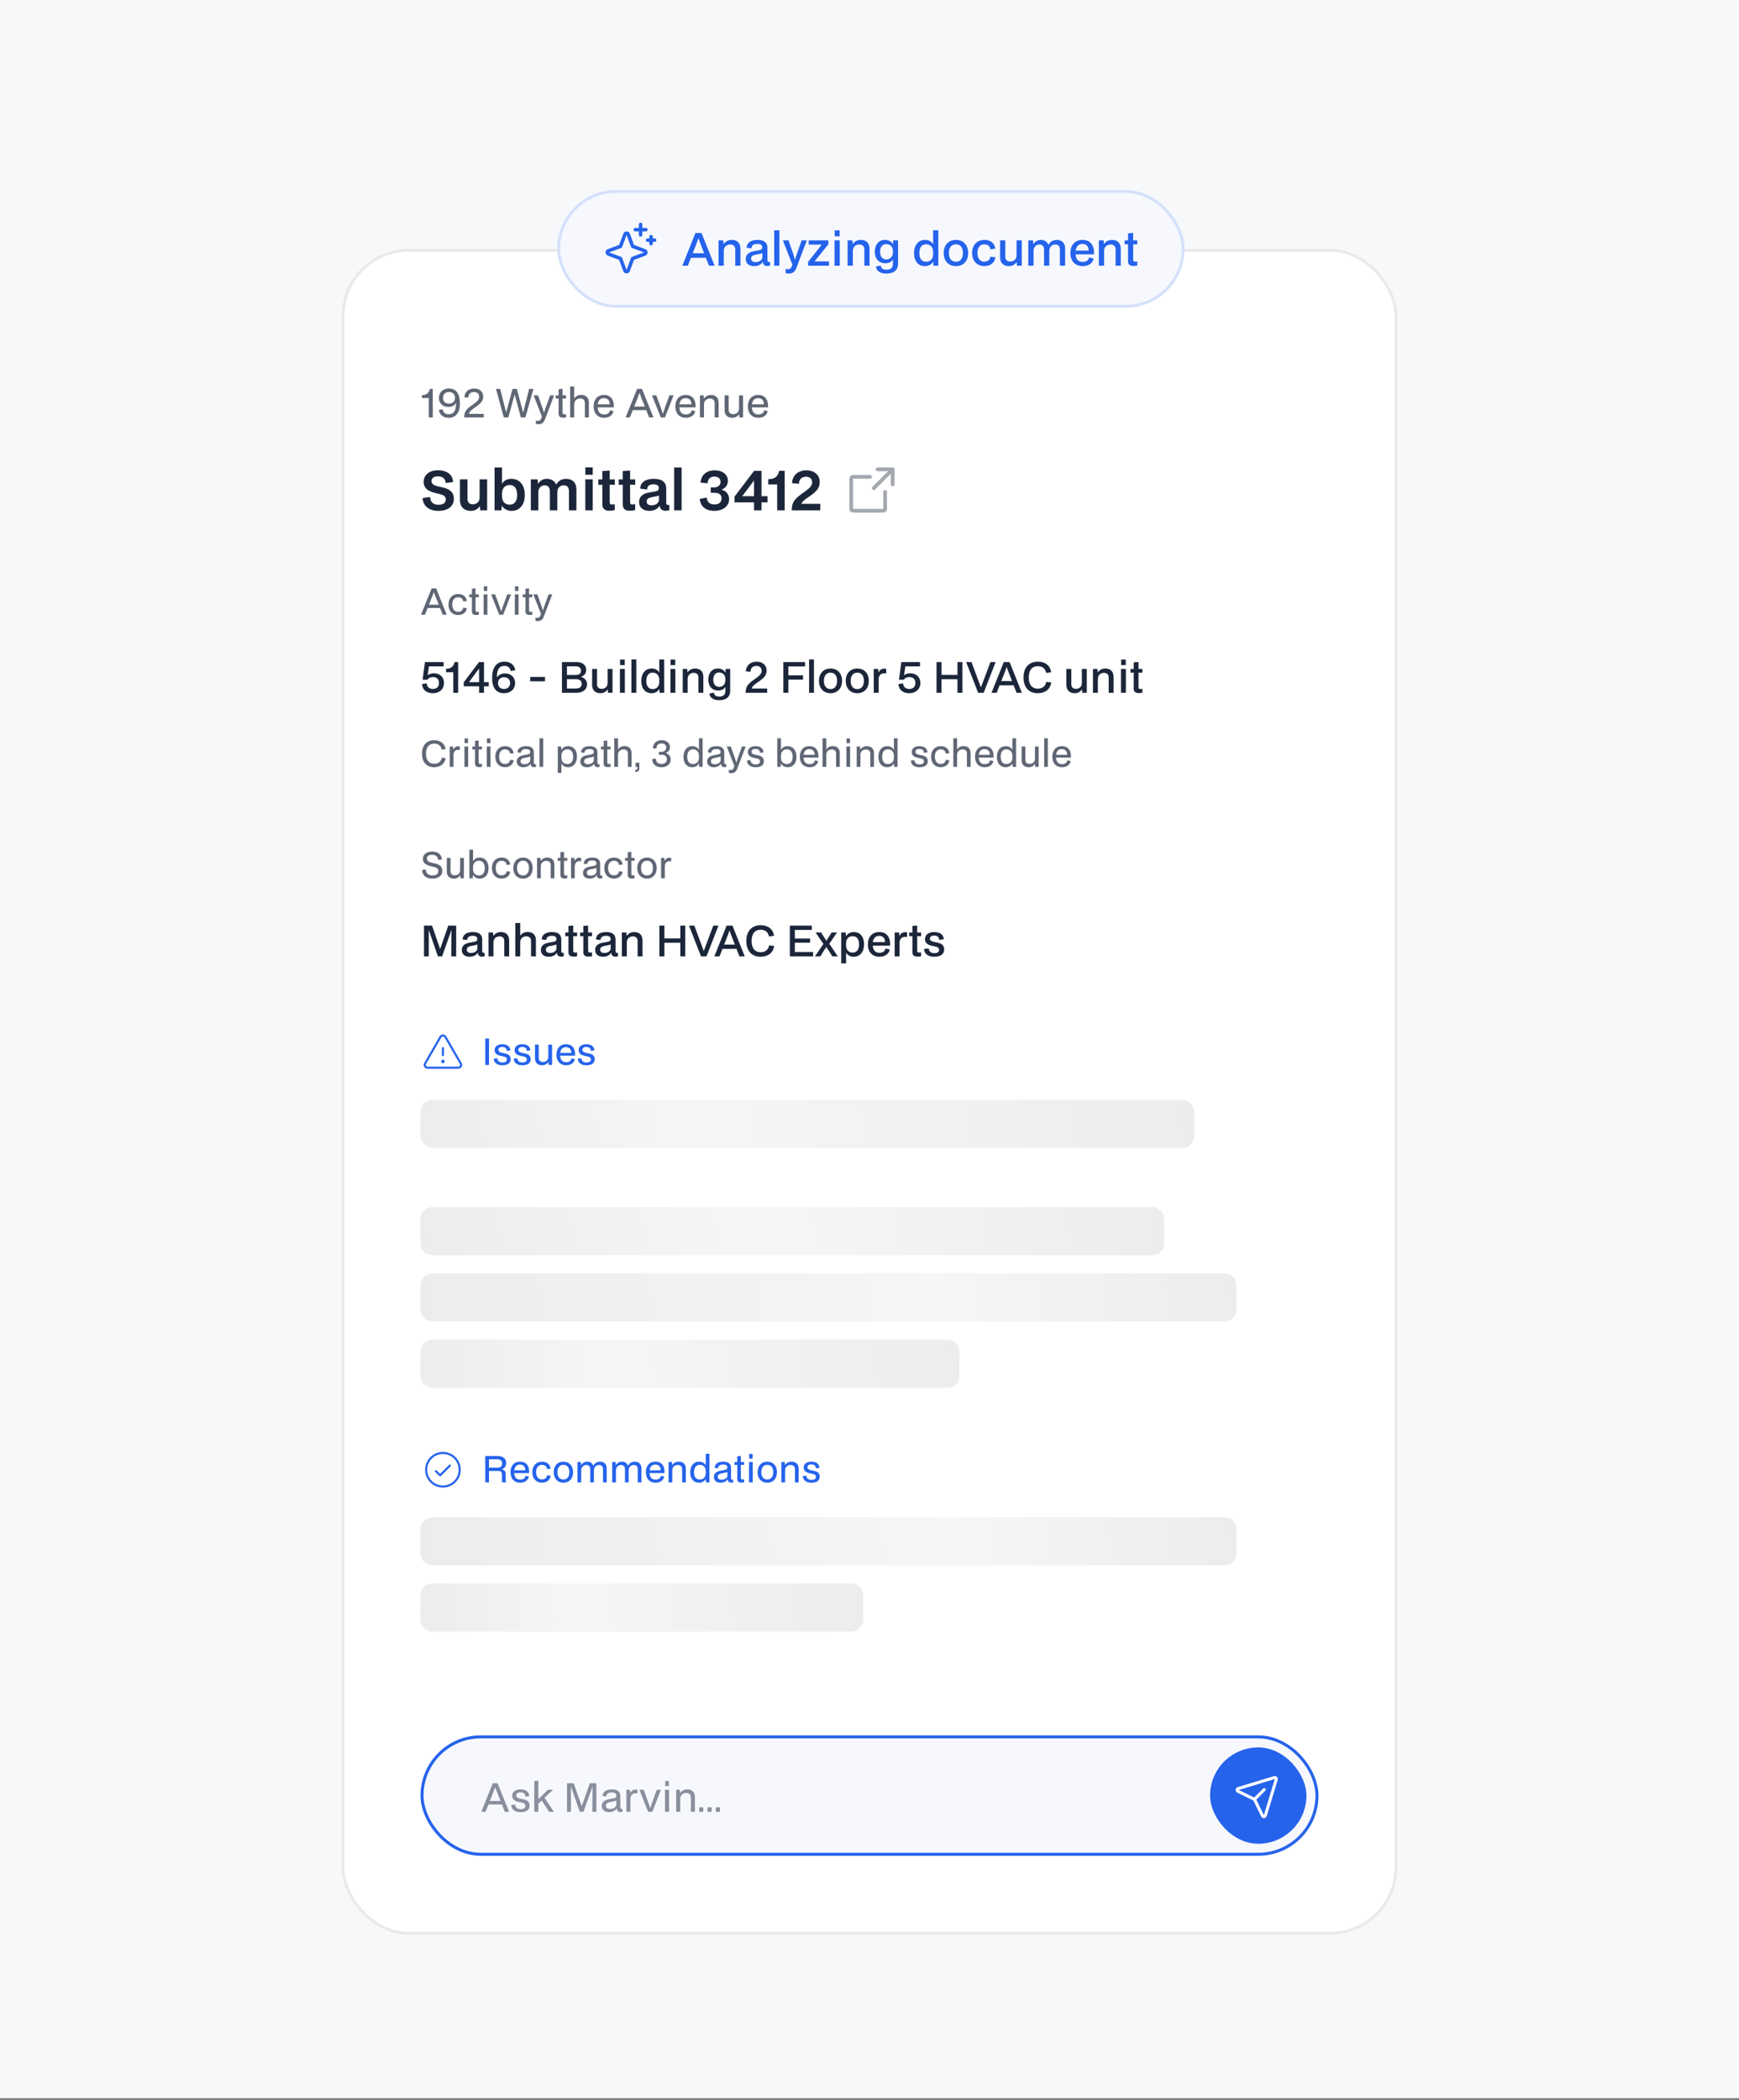<svg width="621" height="750" viewBox="0 0 621 750" fill="none" xmlns="http://www.w3.org/2000/svg">
<rect x="0" y="0" width="621" height="750" fill="#808080" stroke="none"/>
<rect width="621" height="749.25" fill="#F6F8FA"/>
<rect x="122" y="88.885" width="377" height="602" rx="24" fill="white"/>
<rect x="122.5" y="89.385" width="376" height="601" rx="23.5" stroke="#1C263A" stroke-opacity="0.1"/>
<path opacity="0.7" d="M153.119 149.055V142.136H150.659V141.088H150.939C152.337 141.088 153.259 140.193 153.469 138.865H154.545V149.055H153.119ZM160.232 149.194C158.261 149.194 156.961 148.104 156.738 146.357L158.108 146.175C158.219 147.238 158.89 147.936 160.19 147.936C162.301 147.936 162.93 146.161 162.818 143.869C162.455 144.736 161.392 145.323 160.162 145.323C158.108 145.323 156.738 144.037 156.738 142.108C156.738 140.123 158.177 138.725 160.316 138.725C163 138.725 164.244 140.808 164.244 144.093C164.244 147.028 163.014 149.194 160.232 149.194ZM160.33 144.149C161.616 144.149 162.482 143.296 162.482 142.052C162.482 140.822 161.63 139.983 160.344 139.983C159.058 139.983 158.205 140.822 158.205 142.066C158.205 143.394 159.058 144.149 160.33 144.149ZM165.768 149.055C165.754 146.804 166.775 145.924 168.969 144.4C170.702 143.212 171.094 142.541 171.094 141.717C171.094 140.626 170.409 139.997 169.29 139.997C167.935 139.997 167.264 140.794 167.222 141.982L165.838 141.884C165.936 139.969 167.278 138.739 169.36 138.739C171.247 138.739 172.561 139.886 172.561 141.619C172.561 143.156 171.653 144.107 169.808 145.379C168.648 146.175 167.529 146.944 167.529 147.797H172.757V149.055H165.768ZM179.91 149.055L177.114 138.865H178.61L180.748 147.28L183.027 138.865H184.55L186.815 147.335L188.967 138.865H190.491L187.625 149.055H185.99L183.782 140.822L181.545 149.055H179.91ZM192.266 151.501C191.987 151.501 191.581 151.445 191.358 151.361V150.187H191.47C191.595 150.243 191.777 150.285 191.987 150.285C192.658 150.285 193.035 150.019 193.259 149.432L193.524 148.761L190.561 141.185H192.112L193.426 144.861C193.58 145.295 193.971 146.399 194.265 147.433C194.559 146.427 194.754 145.854 195.118 144.861L196.445 141.185H197.871L194.614 149.74C194.097 151.109 193.315 151.501 192.266 151.501ZM201.091 149.153C200.043 149.153 199.484 148.691 199.484 147.825V142.304H198.436V141.185H199.484V138.991L200.882 138.851V141.185H202.154V142.304H200.882V147.238C200.882 147.811 201.022 147.95 201.539 147.95C201.818 147.95 202 147.936 202.154 147.895V149.041C201.734 149.125 201.385 149.153 201.091 149.153ZM203.601 149.055V138.013H205.04V142.29C205.697 141.423 206.508 141.018 207.57 141.018C209.15 141.018 210.282 141.912 210.282 143.771V149.055H208.856V143.911C208.856 142.933 208.297 142.304 207.165 142.304C206.005 142.304 205.04 143.072 205.04 144.358V149.055H203.601ZM215.749 149.194C213.484 149.194 211.989 147.699 211.989 145.127C211.989 142.667 213.345 141.046 215.693 141.046C217.915 141.046 219.369 142.513 219.187 145.476H213.414C213.512 147.182 214.351 148.006 215.763 148.006C216.909 148.006 217.65 147.461 217.817 146.525L219.089 146.818C218.81 148.244 217.552 149.194 215.749 149.194ZM215.665 142.178C214.505 142.178 213.638 142.835 213.442 144.4H217.719C217.747 143.058 216.993 142.178 215.665 142.178ZM223.411 149.055L227.521 138.865H229.24L233.349 149.055H231.798L230.777 146.455H225.969L224.935 149.055H223.411ZM227.842 141.731L226.472 145.183H230.274L228.904 141.731C228.723 141.283 228.555 140.822 228.373 140.277C228.192 140.822 228.024 141.283 227.842 141.731ZM235.946 149.055L232.829 141.185H234.367L235.75 144.973C236.17 146.105 236.393 146.748 236.729 147.783C237.008 146.846 237.344 145.868 237.665 144.987L239.049 141.185H240.531L237.47 149.055H235.946ZM244.931 149.194C242.667 149.194 241.171 147.699 241.171 145.127C241.171 142.667 242.527 141.046 244.875 141.046C247.098 141.046 248.552 142.513 248.37 145.476H242.597C242.695 147.182 243.534 148.006 244.945 148.006C246.091 148.006 246.832 147.461 247 146.525L248.272 146.818C247.992 148.244 246.734 149.194 244.931 149.194ZM244.848 142.178C243.687 142.178 242.821 142.835 242.625 144.4H246.902C246.93 143.058 246.175 142.178 244.848 142.178ZM249.948 149.055V141.185H251.262L251.345 142.373C252.016 141.465 252.841 141.046 253.917 141.046C255.497 141.046 256.629 141.94 256.629 143.799V149.055H255.203V143.939C255.203 142.961 254.644 142.332 253.512 142.332C252.352 142.332 251.387 143.1 251.387 144.386V149.055H249.948ZM261.537 149.194C259.734 149.194 258.755 148.132 258.755 146.511V141.185H260.195V146.385C260.195 147.363 260.838 147.909 261.83 147.909C263.074 147.909 263.913 147.112 263.913 145.938V141.185H265.352V149.055H264.025L263.955 147.867C263.465 148.691 262.543 149.194 261.537 149.194ZM270.821 149.194C268.557 149.194 267.061 147.699 267.061 145.127C267.061 142.667 268.417 141.046 270.765 141.046C272.988 141.046 274.441 142.513 274.26 145.476H268.487C268.585 147.182 269.423 148.006 270.835 148.006C271.981 148.006 272.722 147.461 272.89 146.525L274.162 146.818C273.882 148.244 272.624 149.194 270.821 149.194ZM270.737 142.178C269.577 142.178 268.711 142.835 268.515 144.4H272.792C272.82 143.058 272.065 142.178 270.737 142.178Z" fill="#1C263A"/>
<path d="M159.131 172.481C159.073 170.855 157.931 170.1 156.402 170.1C154.892 170.1 154.099 170.797 154.099 171.784C154.099 173.178 155.512 173.507 157.699 173.971C160.137 174.474 162.073 175.481 162.073 178.151C162.073 180.725 160.06 182.428 156.538 182.428C153.093 182.428 151.022 180.59 150.925 177.842L153.596 177.493C153.654 179.351 154.815 180.261 156.576 180.261C158.163 180.261 159.189 179.68 159.189 178.345C159.189 176.893 157.834 176.603 156.363 176.274C153.402 175.635 151.293 174.745 151.293 172.036C151.293 169.597 153.344 167.933 156.402 167.933C159.731 167.933 161.686 169.597 161.802 172.132L159.131 172.481ZM168.136 182.428C165.697 182.428 164.246 180.977 164.246 178.577V171.184H166.936V178.132C166.936 179.429 167.652 180.087 168.871 180.087C170.265 180.087 171.232 179.158 171.271 177.784V171.184H173.961V182.235H171.484L171.387 180.687C170.652 181.828 169.491 182.428 168.136 182.428ZM176.611 182.235V166.946H179.263V172.771C179.959 171.552 181.159 170.991 182.65 170.991C185.553 170.991 187.41 173.236 187.41 176.758C187.41 180.222 185.591 182.428 182.708 182.428C181.159 182.428 179.805 181.732 179.205 180.532L179.069 182.235H176.611ZM179.263 177.242C179.263 179.1 180.327 180.222 182.011 180.222C183.714 180.222 184.682 178.964 184.682 176.739C184.682 174.455 183.733 173.197 181.992 173.197C180.288 173.197 179.263 174.358 179.263 176.313V177.242ZM189.562 182.235V171.184H191.962L192.136 172.771C192.891 171.532 194.071 170.991 195.31 170.991C196.8 170.991 198.039 171.687 198.639 173.081C199.277 171.765 200.594 170.991 202.103 170.991C204.503 170.991 205.838 172.481 205.838 174.745V182.235H203.167V175.364C203.167 174.106 202.568 173.313 201.348 173.313C199.974 173.313 199.026 174.203 199.026 175.848V182.235H196.355V175.481C196.355 174.184 195.813 173.313 194.517 173.313C193.123 173.313 192.233 174.358 192.233 175.79V182.235H189.562ZM209.034 169.539V166.907H211.666V169.539H209.034ZM209.014 182.235V171.184H211.666V182.235H209.014ZM217.636 182.39C215.914 182.39 215.101 181.616 215.101 180.067V173.1L213.669 173.139V171.184L215.101 171.223V168.223L217.733 168.03V171.223L219.552 171.184V173.139L217.733 173.081V179.138C217.733 179.951 217.888 180.164 218.604 180.164C218.991 180.164 219.32 180.106 219.533 180.029V182.119C218.971 182.293 218.236 182.39 217.636 182.39ZM224.917 182.39C223.195 182.39 222.382 181.616 222.382 180.067V173.1L220.95 173.139V171.184L222.382 171.223V168.223L225.014 168.03V171.223L226.833 171.184V173.139L225.014 173.081V179.138C225.014 179.951 225.169 180.164 225.885 180.164C226.272 180.164 226.601 180.106 226.814 180.029V182.119C226.252 182.293 225.517 182.39 224.917 182.39ZM231.895 182.428C229.592 182.428 228.217 181.17 228.217 179.313C228.217 177.261 229.669 176.255 231.662 175.906L234.043 175.481C234.991 175.326 235.262 174.958 235.262 174.319C235.262 173.487 234.72 172.965 233.365 172.965C231.933 172.965 231.082 173.565 231.101 174.803L228.624 174.513C228.624 172.287 230.521 170.991 233.404 170.991C236.462 170.991 237.913 172.229 237.913 174.455V179.487C237.913 180.183 238.223 180.338 238.591 180.338C238.765 180.338 238.862 180.319 238.9 180.28H239.017V182.157C238.688 182.312 238.107 182.39 237.739 182.39C236.539 182.39 235.727 181.867 235.61 180.783L235.591 180.512C234.991 181.712 233.578 182.428 231.895 182.428ZM232.688 180.454C234.043 180.454 235.049 179.816 235.32 178.713V176.951C235.03 177.087 234.623 177.184 234.023 177.3L232.533 177.59C231.295 177.842 230.927 178.422 230.927 179.08C230.927 179.99 231.624 180.454 232.688 180.454ZM240.746 182.235V166.946H243.398V182.235H240.746ZM255.076 182.428C251.96 182.428 250.064 180.764 249.89 178.151L252.406 177.687C252.483 179.351 253.547 180.145 255.134 180.145C256.702 180.145 257.67 179.332 257.67 177.977C257.67 176.68 256.779 175.984 255.251 175.984H253.799V174.048H254.902C256.45 174.048 257.321 173.255 257.302 172.036C257.302 170.894 256.412 170.197 255.154 170.197C253.528 170.197 252.754 171.126 252.677 172.578L250.18 172.345C250.354 169.597 252.367 167.952 255.251 167.952C257.979 167.952 259.934 169.442 259.934 171.726C259.934 173.119 259.16 174.281 257.67 174.861C259.295 175.268 260.36 176.526 260.36 178.248C260.36 180.803 258.134 182.428 255.076 182.428ZM269.262 182.235V179.39H262.315V177.319L269.301 168.126H271.933V177.184H274.101V179.39H271.933V182.235H269.262ZM265.063 177.184H269.262V171.591L265.063 177.184ZM277.529 182.235V173.003H274.336V171.087H274.723C276.774 171.087 277.897 169.946 278.226 168.126H280.2V182.235H277.529ZM282.736 182.235C282.756 178.906 284.052 177.938 287.633 175.384C289.549 174.029 290.013 173.216 290.013 172.268C290.013 170.933 289.123 170.236 287.826 170.236C286.2 170.236 285.349 171.242 285.31 172.752L282.814 172.539C282.988 169.694 285.02 167.952 287.962 167.952C290.787 167.952 292.722 169.617 292.722 172.132C292.722 174.3 291.465 175.616 289.181 177.184C287.942 178.016 286.317 179.042 286.2 179.932H292.935V182.235H282.736Z" fill="#1C263A"/>
<g opacity="0.4">
<path d="M319.437 172.971C319.437 173.149 319.366 173.32 319.24 173.446C319.114 173.572 318.943 173.643 318.765 173.643C318.587 173.643 318.416 173.572 318.29 173.446C318.164 173.32 318.093 173.149 318.093 172.971V169.218L312.521 174.79C312.395 174.916 312.224 174.987 312.046 174.987C311.868 174.987 311.697 174.916 311.571 174.79C311.445 174.664 311.374 174.493 311.374 174.315C311.374 174.136 311.445 173.965 311.571 173.839L317.142 168.267H313.389C313.211 168.267 313.04 168.196 312.914 168.07C312.788 167.944 312.717 167.773 312.717 167.595C312.717 167.417 312.788 167.246 312.914 167.12C313.04 166.994 313.211 166.923 313.389 166.923H318.765C318.943 166.923 319.114 166.994 319.24 167.12C319.366 167.246 319.437 167.417 319.437 167.595V172.971ZM316.077 174.987C315.899 174.987 315.728 175.058 315.602 175.184C315.476 175.31 315.405 175.48 315.405 175.659V181.707H304.653V170.955H310.701C310.879 170.955 311.05 170.884 311.176 170.758C311.302 170.632 311.373 170.461 311.373 170.283C311.373 170.105 311.302 169.934 311.176 169.808C311.05 169.682 310.879 169.611 310.701 169.611H304.653C304.297 169.611 303.955 169.752 303.703 170.004C303.451 170.256 303.309 170.598 303.309 170.955V181.707C303.309 182.063 303.451 182.405 303.703 182.657C303.955 182.909 304.297 183.051 304.653 183.051H315.405C315.762 183.051 316.103 182.909 316.355 182.657C316.608 182.405 316.749 182.063 316.749 181.707V175.659C316.749 175.48 316.678 175.31 316.552 175.184C316.426 175.058 316.255 174.987 316.077 174.987Z" fill="#1C263A"/>
</g>
<path opacity="0.7" d="M150.351 219.519L154.144 210.113H155.731L159.524 219.519H158.092L157.15 217.119H152.712L151.757 219.519H150.351ZM154.441 212.758L153.176 215.945H156.686L155.421 212.758C155.254 212.345 155.099 211.92 154.931 211.416C154.763 211.92 154.609 212.345 154.441 212.758ZM163.597 219.635C161.507 219.635 160.152 218.139 160.152 215.881C160.152 213.61 161.533 212.126 163.623 212.126C165.377 212.126 166.5 213.132 166.693 214.629L165.403 214.784C165.3 213.765 164.59 213.274 163.584 213.274C162.307 213.274 161.507 214.255 161.507 215.881C161.507 217.493 162.294 218.487 163.584 218.487C164.603 218.487 165.3 217.945 165.403 217.003L166.693 217.158C166.487 218.745 165.261 219.635 163.597 219.635ZM170.01 219.609C169.042 219.609 168.526 219.184 168.526 218.384V213.287H167.558V212.255H168.526V210.229L169.816 210.1V212.255H170.99V213.287H169.816V217.842C169.816 218.371 169.945 218.5 170.423 218.5C170.681 218.5 170.848 218.487 170.99 218.448V219.506C170.603 219.584 170.281 219.609 170.01 219.609ZM172.781 211.055V209.378H173.994V211.055H172.781ZM172.717 219.519V212.255H174.045V219.519H172.717ZM178.272 219.519L175.395 212.255H176.814L178.092 215.752C178.479 216.797 178.685 217.39 178.995 218.345C179.253 217.48 179.562 216.577 179.859 215.765L181.137 212.255H182.504L179.679 219.519H178.272ZM183.913 211.055V209.378H185.126V211.055H183.913ZM183.848 219.519V212.255H185.177V219.519H183.848ZM189.123 219.609C188.155 219.609 187.639 219.184 187.639 218.384V213.287H186.672V212.255H187.639V210.229L188.93 210.1V212.255H190.104V213.287H188.93V217.842C188.93 218.371 189.059 218.5 189.536 218.5C189.794 218.5 189.962 218.487 190.104 218.448V219.506C189.717 219.584 189.394 219.609 189.123 219.609ZM192.033 221.777C191.775 221.777 191.401 221.725 191.194 221.648V220.564H191.297C191.414 220.616 191.581 220.654 191.775 220.654C192.394 220.654 192.742 220.409 192.949 219.867L193.194 219.248L190.459 212.255H191.891L193.104 215.648C193.246 216.048 193.607 217.068 193.878 218.022C194.149 217.093 194.329 216.564 194.665 215.648L195.891 212.255H197.207L194.2 220.151C193.723 221.416 193.001 221.777 192.033 221.777Z" fill="#1C263A"/>
<path d="M154.596 247.549C152.248 247.549 150.848 246.285 150.697 244.283L152.383 244.027C152.473 245.381 153.346 246.029 154.596 246.029C155.981 246.029 156.763 245.186 156.763 243.891C156.763 242.536 155.905 241.784 154.611 241.784C153.753 241.784 152.955 242.16 152.624 242.732L150.908 242.747L151.751 236.425H158.419V237.96H153.181L152.729 241.137C153.241 240.7 154.099 240.429 154.927 240.429C157.094 240.429 158.555 241.814 158.555 243.906C158.555 246.104 156.899 247.549 154.596 247.549ZM161.859 247.398V240.053H159.285V238.788H159.586C161.122 238.788 162.07 237.855 162.311 236.425H163.605V247.398H161.859ZM171.078 247.398V245.095H165.599V243.65L171.063 236.425H172.839V243.605H174.525V245.095H172.839V247.398H171.078ZM167.465 243.605H171.078V238.728L167.465 243.605ZM180.006 247.549C177.115 247.549 175.716 245.577 175.731 241.889C175.761 238.608 177.115 236.275 180.141 236.275C182.324 236.275 183.739 237.479 183.979 239.36L182.324 239.616C182.203 238.502 181.481 237.795 180.156 237.795C178.214 237.795 177.401 239.195 177.462 241.934C178.034 240.986 179.102 240.474 180.337 240.474C182.354 240.474 183.949 241.829 183.949 243.906C183.949 246.044 182.369 247.549 180.006 247.549ZM180.006 246.029C181.315 246.029 182.158 245.186 182.158 243.936C182.158 242.612 181.3 241.844 180.006 241.844C178.696 241.844 177.838 242.687 177.838 243.936C177.838 245.261 178.696 246.029 180.006 246.029ZM189.328 243.304V241.739H194.627V243.304H189.328ZM200.674 247.398V236.425H205.912C208.11 236.425 209.329 237.584 209.329 239.225C209.329 240.339 208.772 241.257 207.462 241.724C208.922 242.115 209.63 243.139 209.63 244.358C209.63 246.224 208.155 247.398 205.822 247.398H200.674ZM205.581 237.945H202.465V241.046H205.581C206.875 241.046 207.477 240.444 207.477 239.511C207.477 238.472 206.725 237.945 205.581 237.945ZM205.641 242.536H202.465V245.863H205.641C207.086 245.863 207.733 245.216 207.733 244.192C207.733 243.124 207.041 242.536 205.641 242.536ZM214.443 247.549C212.531 247.549 211.447 246.405 211.447 244.614V238.879H213.208V244.403C213.208 245.427 213.855 245.983 214.864 245.983C216.098 245.983 216.941 245.186 216.971 243.997V238.879H218.732V247.398H217.107L217.032 246.149C216.475 247.037 215.526 247.549 214.443 247.549ZM221.433 237.524V235.537H223.089V237.524H221.433ZM221.373 247.398V238.879H223.134V247.398H221.373ZM225.478 247.398V235.507H227.224V247.398H225.478ZM229.014 243.184C229.014 240.459 230.459 238.728 232.702 238.728C233.951 238.728 234.899 239.24 235.426 240.188V235.507H237.172V247.398H235.546L235.441 245.999C234.959 246.977 233.921 247.549 232.656 247.549C230.414 247.549 229.014 245.848 229.014 243.184ZM230.805 243.184C230.805 245.035 231.618 246.074 233.063 246.074C234.508 246.074 235.426 245.095 235.426 243.575V242.762C235.426 241.197 234.523 240.203 233.078 240.203C231.618 240.203 230.805 241.272 230.805 243.184ZM239.466 237.524V235.537H241.121V237.524H239.466ZM239.405 247.398V238.879H241.167V247.398H239.405ZM243.804 247.398V238.879H245.415L245.505 240.128C246.213 239.165 247.086 238.728 248.245 238.728C249.961 238.728 251.165 239.707 251.165 241.694V247.398H249.419V241.904C249.419 240.896 248.832 240.279 247.703 240.279C246.544 240.279 245.58 241.061 245.565 242.341V247.398H243.804ZM256.749 250.048C254.732 250.048 253.483 249.114 253.317 247.684L254.928 247.338C255.033 248.392 255.846 248.753 256.855 248.753C258.164 248.753 259.022 248.181 259.022 246.796V245.306C258.511 246.194 257.592 246.586 256.433 246.586C254.281 246.586 252.926 245.035 252.926 242.687C252.926 240.354 254.251 238.728 256.358 238.728C257.577 238.728 258.586 239.285 259.037 240.218L259.128 238.879H260.753V246.751C260.753 248.723 259.504 250.048 256.749 250.048ZM256.84 245.291C258.149 245.291 259.022 244.298 259.022 242.943V242.416C259.022 241.076 258.134 240.143 256.795 240.143C255.455 240.143 254.717 241.137 254.717 242.702C254.717 244.237 255.455 245.291 256.84 245.291ZM266.269 247.398C266.269 244.915 267.323 244.042 269.867 242.266C271.568 241.076 271.974 240.384 271.974 239.556C271.974 238.442 271.252 237.81 270.123 237.81C268.738 237.81 268.046 238.638 268 239.887L266.33 239.752C266.45 237.629 267.955 236.29 270.213 236.29C272.32 236.29 273.766 237.554 273.766 239.451C273.766 241.122 272.787 242.145 270.875 243.455C269.746 244.222 268.512 245.05 268.482 245.863H273.961V247.398H266.269ZM279.738 247.398V236.425H287.49V237.976H281.53V241.167H286.768V242.702H281.53V247.398H279.738ZM288.924 247.398V235.507H290.67V247.398H288.924ZM296.585 247.549C294.071 247.549 292.46 245.788 292.46 243.154C292.46 240.474 294.086 238.728 296.585 238.728C299.083 238.728 300.694 240.474 300.694 243.139C300.694 245.803 299.083 247.549 296.585 247.549ZM296.585 246.074C298.06 246.074 298.933 244.975 298.933 243.124C298.933 241.272 298.06 240.203 296.585 240.203C295.094 240.203 294.221 241.302 294.221 243.139C294.221 244.99 295.094 246.074 296.585 246.074ZM306.143 247.549C303.629 247.549 302.019 245.788 302.019 243.154C302.019 240.474 303.644 238.728 306.143 238.728C308.642 238.728 310.252 240.474 310.252 243.139C310.252 245.803 308.642 247.549 306.143 247.549ZM306.143 246.074C307.618 246.074 308.491 244.975 308.491 243.124C308.491 241.272 307.618 240.203 306.143 240.203C304.653 240.203 303.78 241.302 303.78 243.139C303.78 244.99 304.653 246.074 306.143 246.074ZM312.013 247.398V238.879H313.594L313.699 240.158C314.136 239.255 314.828 238.773 315.747 238.773C316.048 238.773 316.288 238.803 316.454 238.864V240.519H316.349C316.183 240.459 315.957 240.429 315.731 240.429C314.618 240.429 313.895 241.137 313.775 242.25V247.398H312.013ZM324.713 247.549C322.364 247.549 320.965 246.285 320.814 244.283L322.5 244.027C322.59 245.381 323.463 246.029 324.713 246.029C326.098 246.029 326.88 245.186 326.88 243.891C326.88 242.536 326.022 241.784 324.728 241.784C323.87 241.784 323.072 242.16 322.741 242.732L321.025 242.747L321.868 236.425H328.536V237.96H323.298L322.846 241.137C323.358 240.7 324.216 240.429 325.044 240.429C327.211 240.429 328.672 241.814 328.672 243.906C328.672 246.104 327.016 247.549 324.713 247.549ZM334.435 247.398V236.425H336.226V241.016H341.916V236.425H343.677V247.398H341.916V242.552H336.226V247.398H334.435ZM346.919 236.425L349.162 242.446C349.237 242.657 349.959 244.569 350.275 245.457H350.306C350.592 244.599 351.013 243.575 351.419 242.461L353.692 236.425H355.544L351.269 247.398H349.297L345.007 236.425H346.919ZM354.071 247.398L358.452 236.425H360.529L364.909 247.398H363.013L361.974 244.734H356.961L355.923 247.398H354.071ZM358.933 239.707L357.564 243.214H361.387L360.032 239.707C359.836 239.225 359.671 238.743 359.475 238.171C359.279 238.743 359.114 239.225 358.933 239.707ZM370.564 247.549C367.343 247.549 365.491 245.366 365.491 241.904C365.491 238.337 367.493 236.29 370.624 236.29C373.349 236.29 375.08 237.795 375.381 240.053L373.575 240.309C373.289 238.698 372.175 237.9 370.609 237.9C368.442 237.9 367.373 239.451 367.373 241.904C367.373 244.599 368.622 245.923 370.594 245.923C372.34 245.923 373.364 244.975 373.62 243.5L375.411 243.696C375.095 246.164 373.183 247.549 370.564 247.549ZM383.806 247.549C381.895 247.549 380.811 246.405 380.811 244.614V238.879H382.572V244.403C382.572 245.427 383.219 245.983 384.228 245.983C385.462 245.983 386.305 245.186 386.335 243.997V238.879H388.096V247.398H386.471L386.395 246.149C385.838 247.037 384.89 247.549 383.806 247.549ZM390.296 247.398V238.879H391.906L391.997 240.128C392.704 239.165 393.577 238.728 394.736 238.728C396.452 238.728 397.656 239.707 397.656 241.694V247.398H395.91V241.904C395.91 240.896 395.323 240.279 394.194 240.279C393.035 240.279 392.072 241.061 392.057 242.341V247.398H390.296ZM400.355 237.524V235.537H402.011V237.524H400.355ZM400.295 247.398V238.879H402.056V247.398H400.295ZM406.673 247.504C405.453 247.504 404.851 246.962 404.851 245.938V240.188L403.722 240.203V238.879L404.851 238.894V236.546L406.567 236.395V238.894L407.952 238.879V240.203L406.567 240.188V245.261C406.567 245.878 406.703 246.044 407.26 246.044C407.561 246.044 407.787 246.014 407.952 245.968V247.353C407.501 247.459 407.049 247.504 406.673 247.504Z" fill="#1C263A"/>
<path opacity="0.7" d="M155.008 273.979C152.247 273.979 150.699 272.043 150.699 269.14C150.699 266.057 152.454 264.328 155.073 264.328C157.37 264.328 158.84 265.605 159.111 267.515L157.731 267.708C157.473 266.237 156.441 265.553 155.06 265.553C153.06 265.553 152.118 266.986 152.118 269.14C152.118 271.592 153.292 272.74 155.047 272.74C156.634 272.74 157.537 271.876 157.77 270.572L159.124 270.727C158.84 272.805 157.215 273.979 155.008 273.979ZM160.602 273.85V266.586H161.789L161.867 267.657C162.241 266.921 162.847 266.508 163.621 266.508C163.879 266.508 164.086 266.534 164.215 266.586V267.837H164.124C163.982 267.786 163.789 267.76 163.621 267.76C162.641 267.76 162.021 268.405 161.931 269.424V273.85H160.602ZM165.911 265.386V263.708H167.124V265.386H165.911ZM165.847 273.85V266.586H167.176V273.85H165.847ZM171.122 273.94C170.154 273.94 169.638 273.514 169.638 272.714V267.618H168.67V266.586H169.638V264.56L170.928 264.431V266.586H172.102V267.618H170.928V272.172C170.928 272.701 171.057 272.83 171.534 272.83C171.792 272.83 171.96 272.817 172.102 272.779V273.837C171.715 273.914 171.392 273.94 171.122 273.94ZM173.893 265.386V263.708H175.106V265.386H173.893ZM173.828 273.85V266.586H175.157V273.85H173.828ZM180.329 273.966C178.239 273.966 176.884 272.469 176.884 270.211C176.884 267.94 178.265 266.457 180.355 266.457C182.109 266.457 183.232 267.463 183.425 268.96L182.135 269.115C182.032 268.095 181.322 267.605 180.316 267.605C179.039 267.605 178.239 268.586 178.239 270.211C178.239 271.824 179.026 272.817 180.316 272.817C181.335 272.817 182.032 272.276 182.135 271.334L183.425 271.489C183.219 273.075 181.993 273.966 180.329 273.966ZM186.922 273.979C185.4 273.979 184.535 273.153 184.535 271.953C184.535 270.508 185.632 269.94 186.871 269.708L188.393 269.424C189.167 269.282 189.335 269.011 189.335 268.547C189.335 267.94 188.974 267.489 187.838 267.489C186.742 267.489 186.032 267.915 186.045 268.805L184.794 268.676C184.819 267.257 186.032 266.457 187.838 266.457C189.645 266.457 190.651 267.179 190.651 268.65V272.314C190.651 272.83 190.87 272.934 191.103 272.934C191.245 272.934 191.296 272.921 191.322 272.908H191.399V273.85C191.219 273.927 190.883 273.953 190.741 273.953C190.006 273.953 189.503 273.604 189.503 272.856V272.624C189.142 273.437 188.109 273.979 186.922 273.979ZM187.258 272.921C188.29 272.921 189.09 272.456 189.348 271.669V270.16C189.154 270.263 188.819 270.327 188.303 270.443L187.232 270.663C186.148 270.882 185.89 271.359 185.89 271.85C185.89 272.585 186.471 272.921 187.258 272.921ZM192.649 273.85V263.657H193.965V273.85H192.649ZM199.182 276.004V266.586H200.395L200.485 267.824C200.898 266.96 201.801 266.457 202.91 266.457C204.833 266.457 206.033 267.889 206.033 270.16C206.033 272.495 204.794 273.979 202.885 273.979C201.852 273.979 200.975 273.54 200.498 272.663V276.004H199.182ZM200.498 270.572C200.498 271.953 201.323 272.83 202.614 272.83C203.943 272.83 204.678 271.876 204.678 270.16C204.678 268.521 203.93 267.592 202.627 267.592C201.349 267.592 200.498 268.456 200.498 269.798V270.572ZM209.614 273.979C208.092 273.979 207.227 273.153 207.227 271.953C207.227 270.508 208.324 269.94 209.563 269.708L211.085 269.424C211.859 269.282 212.027 269.011 212.027 268.547C212.027 267.94 211.666 267.489 210.53 267.489C209.434 267.489 208.724 267.915 208.737 268.805L207.485 268.676C207.511 267.257 208.724 266.457 210.53 266.457C212.336 266.457 213.343 267.179 213.343 268.65V272.314C213.343 272.83 213.562 272.934 213.794 272.934C213.936 272.934 213.988 272.921 214.014 272.908H214.091V273.85C213.911 273.927 213.575 273.953 213.433 273.953C212.698 273.953 212.195 273.604 212.195 272.856V272.624C211.833 273.437 210.801 273.979 209.614 273.979ZM209.95 272.921C210.982 272.921 211.782 272.456 212.04 271.669V270.16C211.846 270.263 211.511 270.327 210.995 270.443L209.924 270.663C208.84 270.882 208.582 271.359 208.582 271.85C208.582 272.585 209.163 272.921 209.95 272.921ZM217.047 273.94C216.079 273.94 215.563 273.514 215.563 272.714V267.618H214.595V266.586H215.563V264.56L216.853 264.431V266.586H218.027V267.618H216.853V272.172C216.853 272.701 216.982 272.83 217.46 272.83C217.718 272.83 217.885 272.817 218.027 272.779V273.837C217.64 273.914 217.318 273.94 217.047 273.94ZM219.363 273.85V263.657H220.692V267.605C221.298 266.805 222.047 266.431 223.027 266.431C224.485 266.431 225.53 267.257 225.53 268.973V273.85H224.214V269.102C224.214 268.198 223.698 267.618 222.653 267.618C221.582 267.618 220.692 268.327 220.692 269.514V273.85H219.363ZM226.843 275.63V274.908H227.062C227.501 274.908 227.63 274.675 227.63 274.34V273.85H226.959V272.379H228.314V274.456C228.314 275.269 227.824 275.63 227.101 275.63H226.843ZM236.172 273.979C234.133 273.979 232.972 272.83 232.908 271.063L234.185 270.882C234.224 272.198 235.011 272.817 236.223 272.817C237.385 272.817 238.159 272.198 238.159 271.114C238.159 270.043 237.41 269.54 236.301 269.54H235.282V268.495H236.081C237.256 268.495 237.914 267.863 237.914 266.921C237.914 266.057 237.23 265.489 236.262 265.489C234.972 265.489 234.443 266.224 234.404 267.321L233.127 267.231C233.217 265.373 234.495 264.328 236.262 264.328C238.03 264.328 239.243 265.321 239.243 266.818C239.243 267.734 238.714 268.547 237.707 268.934C238.817 269.205 239.513 270.095 239.513 271.218C239.513 272.869 238.159 273.979 236.172 273.979ZM244.065 270.263C244.065 267.94 245.303 266.457 247.213 266.457C248.31 266.457 249.135 266.921 249.6 267.76V263.657H250.916V273.85H249.69L249.6 272.611C249.187 273.463 248.284 273.979 247.174 273.979C245.252 273.979 244.065 272.534 244.065 270.263ZM245.419 270.263C245.419 271.914 246.155 272.843 247.458 272.843C248.748 272.843 249.6 271.966 249.6 270.637V269.863C249.6 268.482 248.774 267.592 247.471 267.592C246.155 267.592 245.419 268.56 245.419 270.263ZM254.909 273.979C253.387 273.979 252.523 273.153 252.523 271.953C252.523 270.508 253.619 269.94 254.858 269.708L256.38 269.424C257.154 269.282 257.322 269.011 257.322 268.547C257.322 267.94 256.961 267.489 255.825 267.489C254.729 267.489 254.019 267.915 254.032 268.805L252.781 268.676C252.806 267.257 254.019 266.457 255.825 266.457C257.632 266.457 258.638 267.179 258.638 268.65V272.314C258.638 272.83 258.858 272.934 259.09 272.934C259.232 272.934 259.283 272.921 259.309 272.908H259.386V273.85C259.206 273.927 258.87 273.953 258.728 273.953C257.993 273.953 257.49 273.604 257.49 272.856V272.624C257.129 273.437 256.096 273.979 254.909 273.979ZM255.245 272.921C256.277 272.921 257.077 272.456 257.335 271.669V270.16C257.142 270.263 256.806 270.327 256.29 270.443L255.219 270.663C254.135 270.882 253.877 271.359 253.877 271.85C253.877 272.585 254.458 272.921 255.245 272.921ZM261.103 276.107C260.845 276.107 260.471 276.056 260.265 275.978V274.895H260.368C260.484 274.946 260.652 274.985 260.845 274.985C261.465 274.985 261.813 274.74 262.02 274.198L262.265 273.579L259.529 266.586H260.962L262.174 269.979C262.316 270.379 262.678 271.398 262.949 272.353C263.219 271.424 263.4 270.895 263.736 269.979L264.961 266.586H266.277L263.271 274.482C262.794 275.746 262.071 276.107 261.103 276.107ZM269.797 273.979C267.965 273.979 266.791 273.088 266.739 271.605L268.029 271.463C268.029 272.366 268.726 272.985 269.836 272.985C270.777 272.985 271.41 272.676 271.41 271.888C271.41 270.934 270.442 270.882 269.203 270.611C267.72 270.289 267.049 269.656 267.049 268.534C267.049 267.282 268.12 266.457 269.797 266.457C271.474 266.457 272.584 267.192 272.674 268.676L271.397 268.844C271.397 268.005 270.868 267.437 269.758 267.437C268.881 267.437 268.391 267.85 268.391 268.431C268.391 269.179 268.997 269.411 270.429 269.682C271.887 269.953 272.777 270.418 272.777 271.85C272.777 273.127 271.822 273.979 269.797 273.979ZM277.567 273.85V263.657H278.883V267.76C279.373 266.882 280.224 266.457 281.27 266.457C283.179 266.457 284.418 267.94 284.418 270.263C284.418 272.534 283.218 273.979 281.295 273.979C280.199 273.979 279.283 273.463 278.87 272.611L278.779 273.85H277.567ZM278.883 270.714C278.883 271.992 279.747 272.843 281.011 272.843C282.315 272.843 283.063 271.901 283.063 270.263C283.063 268.56 282.328 267.592 280.999 267.592C279.708 267.592 278.883 268.482 278.883 269.863V270.714ZM289.095 273.979C287.005 273.979 285.624 272.598 285.624 270.224C285.624 267.953 286.876 266.457 289.044 266.457C291.095 266.457 292.437 267.811 292.269 270.547H286.94C287.031 272.121 287.805 272.882 289.108 272.882C290.166 272.882 290.85 272.379 291.005 271.514L292.179 271.785C291.921 273.101 290.759 273.979 289.095 273.979ZM289.018 267.502C287.947 267.502 287.147 268.108 286.966 269.553H290.914C290.94 268.315 290.243 267.502 289.018 267.502ZM293.726 273.85V263.657H295.055V267.605C295.661 266.805 296.409 266.431 297.39 266.431C298.848 266.431 299.893 267.257 299.893 268.973V273.85H298.577V269.102C298.577 268.198 298.061 267.618 297.016 267.618C295.945 267.618 295.055 268.327 295.055 269.514V273.85H293.726ZM302.311 265.386V263.708H303.523V265.386H302.311ZM302.246 273.85V266.586H303.575V273.85H302.246ZM305.928 273.85V266.586H307.141L307.218 267.682C307.838 266.844 308.599 266.457 309.592 266.457C311.05 266.457 312.096 267.282 312.096 268.998V273.85H310.779V269.127C310.779 268.224 310.263 267.644 309.218 267.644C308.147 267.644 307.257 268.353 307.257 269.54V273.85H305.928ZM313.671 270.263C313.671 267.94 314.91 266.457 316.819 266.457C317.916 266.457 318.742 266.921 319.206 267.76V263.657H320.522V273.85H319.296L319.206 272.611C318.793 273.463 317.89 273.979 316.781 273.979C314.858 273.979 313.671 272.534 313.671 270.263ZM315.026 270.263C315.026 271.914 315.761 272.843 317.064 272.843C318.355 272.843 319.206 271.966 319.206 270.637V269.863C319.206 268.482 318.38 267.592 317.077 267.592C315.761 267.592 315.026 268.56 315.026 270.263ZM328.325 273.979C326.493 273.979 325.319 273.088 325.267 271.605L326.557 271.463C326.557 272.366 327.254 272.985 328.364 272.985C329.306 272.985 329.938 272.676 329.938 271.888C329.938 270.934 328.97 270.882 327.731 270.611C326.248 270.289 325.577 269.656 325.577 268.534C325.577 267.282 326.648 266.457 328.325 266.457C330.002 266.457 331.112 267.192 331.202 268.676L329.925 268.844C329.925 268.005 329.396 267.437 328.286 267.437C327.409 267.437 326.919 267.85 326.919 268.431C326.919 269.179 327.525 269.411 328.957 269.682C330.415 269.953 331.305 270.418 331.305 271.85C331.305 273.127 330.351 273.979 328.325 273.979ZM335.924 273.966C333.834 273.966 332.479 272.469 332.479 270.211C332.479 267.94 333.86 266.457 335.95 266.457C337.704 266.457 338.827 267.463 339.02 268.96L337.73 269.115C337.627 268.095 336.917 267.605 335.911 267.605C334.634 267.605 333.834 268.586 333.834 270.211C333.834 271.824 334.621 272.817 335.911 272.817C336.93 272.817 337.627 272.276 337.73 271.334L339.02 271.489C338.814 273.075 337.588 273.966 335.924 273.966ZM340.442 273.85V263.657H341.771V267.605C342.377 266.805 343.125 266.431 344.106 266.431C345.564 266.431 346.609 267.257 346.609 268.973V273.85H345.293V269.102C345.293 268.198 344.777 267.618 343.732 267.618C342.661 267.618 341.771 268.327 341.771 269.514V273.85H340.442ZM351.655 273.979C349.565 273.979 348.184 272.598 348.184 270.224C348.184 267.953 349.436 266.457 351.604 266.457C353.655 266.457 354.997 267.811 354.829 270.547H349.501C349.591 272.121 350.365 272.882 351.668 272.882C352.726 272.882 353.41 272.379 353.565 271.514L354.739 271.785C354.481 273.101 353.32 273.979 351.655 273.979ZM351.578 267.502C350.507 267.502 349.707 268.108 349.526 269.553H353.474C353.5 268.315 352.803 267.502 351.578 267.502ZM355.987 270.263C355.987 267.94 357.225 266.457 359.135 266.457C360.232 266.457 361.057 266.921 361.522 267.76V263.657H362.838V273.85H361.612L361.522 272.611C361.109 273.463 360.206 273.979 359.096 273.979C357.174 273.979 355.987 272.534 355.987 270.263ZM357.342 270.263C357.342 271.914 358.077 272.843 359.38 272.843C360.67 272.843 361.522 271.966 361.522 270.637V269.863C361.522 268.482 360.696 267.592 359.393 267.592C358.077 267.592 357.342 268.56 357.342 270.263ZM367.386 273.979C365.722 273.979 364.819 272.998 364.819 271.501V266.586H366.148V271.385C366.148 272.288 366.741 272.792 367.657 272.792C368.806 272.792 369.58 272.056 369.58 270.972V266.586H370.909V273.85H369.683L369.618 272.753C369.167 273.514 368.315 273.979 367.386 273.979ZM372.873 273.85V263.657H374.189V273.85H372.873ZM379.261 273.979C377.171 273.979 375.79 272.598 375.79 270.224C375.79 267.953 377.042 266.457 379.209 266.457C381.261 266.457 382.603 267.811 382.435 270.547H377.106C377.196 272.121 377.971 272.882 379.274 272.882C380.332 272.882 381.016 272.379 381.17 271.514L382.344 271.785C382.086 273.101 380.925 273.979 379.261 273.979ZM379.183 267.502C378.113 267.502 377.313 268.108 377.132 269.553H381.08C381.106 268.315 380.409 267.502 379.183 267.502Z" fill="#1C263A"/>
<path opacity="0.7" d="M156.454 307.063C156.389 305.889 155.589 305.231 154.299 305.231C153.086 305.231 152.428 305.785 152.428 306.598C152.428 307.617 153.357 307.927 154.918 308.25C156.454 308.559 157.95 309.101 157.95 310.972C157.95 312.649 156.66 313.759 154.363 313.759C152.118 313.759 150.764 312.52 150.725 310.675L152.054 310.52C152.105 311.875 152.983 312.624 154.402 312.624C155.667 312.624 156.518 312.185 156.518 311.049C156.518 309.914 155.486 309.682 154.286 309.424C152.093 308.946 151.022 308.25 151.022 306.688C151.022 305.153 152.325 304.095 154.299 304.095C156.454 304.095 157.718 305.205 157.795 306.908L156.454 307.063ZM162.124 313.759C160.459 313.759 159.556 312.778 159.556 311.282V306.366H160.885V311.166C160.885 312.069 161.479 312.572 162.395 312.572C163.543 312.572 164.317 311.836 164.317 310.753V306.366H165.646V313.63H164.42L164.356 312.533C163.904 313.294 163.053 313.759 162.124 313.759ZM167.611 313.63V303.437H168.927V307.54C169.417 306.663 170.268 306.237 171.314 306.237C173.223 306.237 174.462 307.721 174.462 310.043C174.462 312.314 173.262 313.759 171.339 313.759C170.243 313.759 169.327 313.243 168.914 312.391L168.823 313.63H167.611ZM168.927 310.495C168.927 311.772 169.791 312.624 171.056 312.624C172.359 312.624 173.107 311.682 173.107 310.043C173.107 308.34 172.372 307.372 171.043 307.372C169.752 307.372 168.927 308.263 168.927 309.643V310.495ZM179.113 313.746C177.023 313.746 175.668 312.249 175.668 309.991C175.668 307.721 177.049 306.237 179.139 306.237C180.894 306.237 182.016 307.243 182.21 308.74L180.92 308.895C180.816 307.876 180.107 307.385 179.1 307.385C177.823 307.385 177.023 308.366 177.023 309.991C177.023 311.604 177.81 312.598 179.1 312.598C180.12 312.598 180.816 312.056 180.92 311.114L182.21 311.269C182.003 312.856 180.778 313.746 179.113 313.746ZM186.778 313.759C184.662 313.759 183.307 312.262 183.307 310.017C183.307 307.734 184.675 306.237 186.778 306.237C188.868 306.237 190.223 307.734 190.223 310.004C190.223 312.275 188.868 313.759 186.778 313.759ZM186.765 312.624C188.107 312.624 188.894 311.643 188.894 309.991C188.894 308.327 188.107 307.372 186.778 307.372C185.423 307.372 184.636 308.366 184.636 310.004C184.636 311.656 185.423 312.624 186.765 312.624ZM191.799 313.63V306.366H193.012L193.089 307.463C193.708 306.624 194.469 306.237 195.463 306.237C196.921 306.237 197.966 307.063 197.966 308.779V313.63H196.65V308.908C196.65 308.005 196.134 307.424 195.089 307.424C194.018 307.424 193.128 308.134 193.128 309.321V313.63H191.799ZM201.597 313.72C200.629 313.72 200.113 313.294 200.113 312.494V307.398H199.146V306.366H200.113V304.34L201.403 304.211V306.366H202.577V307.398H201.403V311.953C201.403 312.482 201.532 312.611 202.01 312.611C202.268 312.611 202.436 312.598 202.577 312.559V313.617C202.19 313.694 201.868 313.72 201.597 313.72ZM203.913 313.63V306.366H205.1L205.178 307.437C205.552 306.701 206.158 306.289 206.932 306.289C207.19 306.289 207.397 306.314 207.526 306.366V307.617H207.435C207.294 307.566 207.1 307.54 206.932 307.54C205.952 307.54 205.332 308.185 205.242 309.204V313.63H203.913ZM210.578 313.759C209.056 313.759 208.191 312.933 208.191 311.733C208.191 310.288 209.288 309.721 210.527 309.488L212.049 309.204C212.823 309.063 212.991 308.792 212.991 308.327C212.991 307.721 212.63 307.269 211.494 307.269C210.398 307.269 209.688 307.695 209.701 308.585L208.449 308.456C208.475 307.037 209.688 306.237 211.494 306.237C213.301 306.237 214.307 306.959 214.307 308.43V312.095C214.307 312.611 214.526 312.714 214.759 312.714C214.901 312.714 214.952 312.701 214.978 312.688H215.055V313.63C214.875 313.707 214.539 313.733 214.397 313.733C213.662 313.733 213.159 313.385 213.159 312.636V312.404C212.797 313.217 211.765 313.759 210.578 313.759ZM210.914 312.701C211.946 312.701 212.746 312.236 213.004 311.449V309.94C212.81 310.043 212.475 310.108 211.959 310.224L210.888 310.443C209.804 310.662 209.546 311.14 209.546 311.63C209.546 312.365 210.127 312.701 210.914 312.701ZM219.237 313.746C217.147 313.746 215.792 312.249 215.792 309.991C215.792 307.721 217.172 306.237 219.262 306.237C221.017 306.237 222.14 307.243 222.333 308.74L221.043 308.895C220.94 307.876 220.23 307.385 219.224 307.385C217.946 307.385 217.147 308.366 217.147 309.991C217.147 311.604 217.934 312.598 219.224 312.598C220.243 312.598 220.94 312.056 221.043 311.114L222.333 311.269C222.127 312.856 220.901 313.746 219.237 313.746ZM225.649 313.72C224.682 313.72 224.166 313.294 224.166 312.494V307.398H223.198V306.366H224.166V304.34L225.456 304.211V306.366H226.63V307.398H225.456V311.953C225.456 312.482 225.585 312.611 226.062 312.611C226.32 312.611 226.488 312.598 226.63 312.559V313.617C226.243 313.694 225.92 313.72 225.649 313.72ZM231.049 313.759C228.933 313.759 227.579 312.262 227.579 310.017C227.579 307.734 228.946 306.237 231.049 306.237C233.139 306.237 234.494 307.734 234.494 310.004C234.494 312.275 233.139 313.759 231.049 313.759ZM231.036 312.624C232.378 312.624 233.165 311.643 233.165 309.991C233.165 308.327 232.378 307.372 231.049 307.372C229.695 307.372 228.908 308.366 228.908 310.004C228.908 311.656 229.695 312.624 231.036 312.624ZM236.07 313.63V306.366H237.257L237.335 307.437C237.709 306.701 238.315 306.289 239.09 306.289C239.348 306.289 239.554 306.314 239.683 306.366V307.617H239.593C239.451 307.566 239.257 307.54 239.09 307.54C238.109 307.54 237.49 308.185 237.399 309.204V313.63H236.07Z" fill="#1C263A"/>
<path d="M151.405 341.509V330.536H154.28L157.17 338.89L160.09 330.536H162.905V341.509H161.144L161.219 332.086L157.892 341.509H156.372L153.121 332.101V341.509H151.405ZM167.717 341.66C165.926 341.66 164.902 340.696 164.902 339.266C164.902 337.626 166.122 336.918 167.597 336.647L169.403 336.316C170.246 336.166 170.442 335.85 170.442 335.338C170.442 334.645 170.02 334.179 168.801 334.179C167.597 334.179 166.829 334.66 166.844 335.669L165.203 335.488C165.219 333.802 166.664 332.839 168.816 332.839C171.029 332.839 172.188 333.727 172.188 335.443V339.583C172.188 340.155 172.444 340.275 172.715 340.275C172.88 340.275 172.94 340.26 172.971 340.245H173.061V341.479C172.835 341.585 172.414 341.63 172.203 341.63C171.315 341.63 170.713 341.223 170.668 340.365V340.124C170.231 341.058 169.072 341.66 167.717 341.66ZM168.184 340.305C169.343 340.305 170.201 339.778 170.472 338.89V337.28C170.246 337.4 169.885 337.475 169.343 337.596L168.124 337.836C166.98 338.062 166.694 338.589 166.694 339.131C166.694 339.929 167.311 340.305 168.184 340.305ZM174.456 341.509V332.99H176.067L176.157 334.239C176.864 333.276 177.737 332.839 178.896 332.839C180.612 332.839 181.817 333.817 181.817 335.804V341.509H180.071V336.015C180.071 335.007 179.484 334.389 178.355 334.389C177.196 334.389 176.232 335.172 176.217 336.452V341.509H174.456ZM184.014 341.509V329.618H185.775V334.134C186.468 333.23 187.311 332.809 188.455 332.809C190.171 332.809 191.375 333.787 191.375 335.774V341.509H189.629V335.985C189.629 334.992 189.042 334.359 187.913 334.359C186.754 334.359 185.791 335.142 185.775 336.437V341.509H184.014ZM195.966 341.66C194.175 341.66 193.151 340.696 193.151 339.266C193.151 337.626 194.371 336.918 195.846 336.647L197.652 336.316C198.495 336.166 198.691 335.85 198.691 335.338C198.691 334.645 198.269 334.179 197.05 334.179C195.846 334.179 195.078 334.66 195.093 335.669L193.452 335.488C193.467 333.802 194.912 332.839 197.065 332.839C199.278 332.839 200.437 333.727 200.437 335.443V339.583C200.437 340.155 200.693 340.275 200.964 340.275C201.129 340.275 201.189 340.26 201.219 340.245H201.31V341.479C201.084 341.585 200.662 341.63 200.452 341.63C199.564 341.63 198.962 341.223 198.916 340.365V340.124C198.48 341.058 197.321 341.66 195.966 341.66ZM196.433 340.305C197.592 340.305 198.45 339.778 198.721 338.89V337.28C198.495 337.4 198.134 337.475 197.592 337.596L196.372 337.836C195.229 338.062 194.943 338.589 194.943 339.131C194.943 339.929 195.56 340.305 196.433 340.305ZM204.816 341.615C203.597 341.615 202.995 341.073 202.995 340.049V334.299L201.866 334.314V332.99L202.995 333.005V330.656L204.711 330.506V333.005L206.096 332.99V334.314L204.711 334.299V339.372C204.711 339.989 204.846 340.155 205.403 340.155C205.704 340.155 205.93 340.124 206.096 340.079V341.464C205.644 341.569 205.192 341.615 204.816 341.615ZM210.126 341.615C208.907 341.615 208.305 341.073 208.305 340.049V334.299L207.176 334.314V332.99L208.305 333.005V330.656L210.021 330.506V333.005L211.406 332.99V334.314L210.021 334.299V339.372C210.021 339.989 210.156 340.155 210.713 340.155C211.014 340.155 211.24 340.124 211.406 340.079V341.464C210.954 341.569 210.503 341.615 210.126 341.615ZM215.336 341.66C213.545 341.66 212.521 340.696 212.521 339.266C212.521 337.626 213.741 336.918 215.216 336.647L217.022 336.316C217.865 336.166 218.061 335.85 218.061 335.338C218.061 334.645 217.639 334.179 216.42 334.179C215.216 334.179 214.448 334.66 214.463 335.669L212.822 335.488C212.838 333.802 214.283 332.839 216.435 332.839C218.648 332.839 219.807 333.727 219.807 335.443V339.583C219.807 340.155 220.063 340.275 220.334 340.275C220.499 340.275 220.56 340.26 220.59 340.245H220.68V341.479C220.454 341.585 220.033 341.63 219.822 341.63C218.934 341.63 218.332 341.223 218.287 340.365V340.124C217.85 341.058 216.691 341.66 215.336 341.66ZM215.803 340.305C216.962 340.305 217.82 339.778 218.091 338.89V337.28C217.865 337.4 217.504 337.475 216.962 337.596L215.743 337.836C214.599 338.062 214.313 338.589 214.313 339.131C214.313 339.929 214.93 340.305 215.803 340.305ZM222.075 341.509V332.99H223.686L223.776 334.239C224.483 333.276 225.356 332.839 226.515 332.839C228.231 332.839 229.436 333.817 229.436 335.804V341.509H227.69V336.015C227.69 335.007 227.103 334.389 225.974 334.389C224.815 334.389 223.851 335.172 223.836 336.452V341.509H222.075ZM235.464 341.509V330.536H237.255V335.127H242.945V330.536H244.706V341.509H242.945V336.662H237.255V341.509H235.464ZM247.948 330.536L250.19 336.557C250.266 336.768 250.988 338.679 251.304 339.567H251.334C251.62 338.709 252.042 337.686 252.448 336.572L254.721 330.536H256.573L252.298 341.509H250.326L246.036 330.536H247.948ZM255.1 341.509L259.48 330.536H261.558L265.938 341.509H264.041L263.003 338.845H257.99L256.952 341.509H255.1ZM259.962 333.817L258.592 337.325H262.416L261.061 333.817C260.865 333.336 260.7 332.854 260.504 332.282C260.308 332.854 260.143 333.336 259.962 333.817ZM271.593 341.66C268.372 341.66 266.52 339.477 266.52 336.015C266.52 332.448 268.522 330.4 271.653 330.4C274.378 330.4 276.109 331.906 276.41 334.164L274.603 334.42C274.317 332.809 273.204 332.011 271.638 332.011C269.47 332.011 268.402 333.562 268.402 336.015C268.402 338.709 269.651 340.034 271.623 340.034C273.369 340.034 274.393 339.086 274.649 337.611L276.44 337.806C276.124 340.275 274.212 341.66 271.593 341.66ZM282.05 341.509V330.536H289.908V332.071H283.842V335.157H289.276V336.647H283.842V339.959H290.359V341.509H282.05ZM291.023 341.509L294.048 337.084L291.248 332.99H293.22L295.102 335.97L296.983 332.99H298.91L296.14 337.024L299.166 341.509H297.224L295.072 338.168L292.934 341.509H291.023ZM300.398 344.023V332.99H302.008L302.129 334.374C302.595 333.396 303.649 332.839 304.914 332.839C307.156 332.839 308.556 334.51 308.556 337.189C308.556 339.929 307.111 341.66 304.868 341.66C303.694 341.66 302.701 341.163 302.144 340.185V344.023H300.398ZM302.144 337.626C302.144 339.191 303.047 340.17 304.477 340.17C305.952 340.17 306.765 339.101 306.765 337.189C306.765 335.353 305.937 334.314 304.492 334.314C303.077 334.314 302.144 335.278 302.144 336.813V337.626ZM314.056 341.66C311.587 341.66 309.916 340.049 309.916 337.264C309.916 334.585 311.437 332.839 313.996 332.839C316.464 332.839 318.06 334.48 317.834 337.701H311.663C311.798 339.432 312.656 340.245 314.071 340.245C315.26 340.245 316.028 339.688 316.208 338.725L317.744 339.101C317.428 340.636 316.028 341.66 314.056 341.66ZM313.966 334.194C312.776 334.194 311.903 334.886 311.693 336.437H316.043C316.073 335.082 315.305 334.194 313.966 334.194ZM319.485 341.509V332.99H321.066L321.171 334.269C321.608 333.366 322.3 332.884 323.218 332.884C323.519 332.884 323.76 332.914 323.926 332.974V334.63H323.82C323.655 334.57 323.429 334.54 323.203 334.54C322.089 334.54 321.367 335.247 321.246 336.361V341.509H319.485ZM327.641 341.615C326.422 341.615 325.82 341.073 325.82 340.049V334.299L324.691 334.314V332.99L325.82 333.005V330.656L327.536 330.506V333.005L328.921 332.99V334.314L327.536 334.299V339.372C327.536 339.989 327.672 340.155 328.229 340.155C328.53 340.155 328.755 340.124 328.921 340.079V341.464C328.469 341.569 328.018 341.615 327.641 341.615ZM333.588 341.66C331.391 341.66 330.051 340.606 329.976 338.875L331.677 338.679C331.677 339.703 332.429 340.38 333.649 340.38C334.672 340.38 335.35 340.034 335.35 339.191C335.35 338.153 334.281 338.077 332.866 337.776C331.165 337.4 330.307 336.692 330.307 335.338C330.307 333.817 331.601 332.839 333.619 332.839C335.636 332.839 336.915 333.727 337.035 335.413L335.35 335.639C335.35 334.69 334.763 334.088 333.558 334.088C332.61 334.088 332.068 334.54 332.068 335.157C332.068 336 332.791 336.226 334.401 336.542C336.057 336.858 337.156 337.385 337.156 339.101C337.156 340.636 335.997 341.66 333.588 341.66Z" fill="#1C263A"/>
<path d="M164.862 379.607L159.396 370.116C159.27 369.902 159.091 369.725 158.876 369.602C158.661 369.479 158.418 369.415 158.17 369.415C157.923 369.415 157.679 369.479 157.464 369.602C157.249 369.725 157.07 369.902 156.945 370.116L151.478 379.607C151.358 379.813 151.295 380.048 151.295 380.286C151.295 380.525 151.358 380.759 151.478 380.965C151.602 381.18 151.781 381.358 151.997 381.481C152.212 381.604 152.456 381.667 152.705 381.664H163.636C163.884 381.667 164.128 381.604 164.343 381.481C164.558 381.358 164.737 381.18 164.861 380.965C164.981 380.759 165.045 380.525 165.045 380.286C165.045 380.048 164.982 379.814 164.862 379.607ZM164.211 380.589C164.153 380.69 164.069 380.773 163.968 380.83C163.867 380.887 163.752 380.916 163.636 380.914H152.705C152.588 380.916 152.474 380.887 152.373 380.83C152.271 380.773 152.187 380.69 152.129 380.589C152.074 380.497 152.045 380.393 152.045 380.286C152.045 380.179 152.074 380.074 152.129 379.982L157.595 370.49C157.654 370.391 157.739 370.309 157.84 370.252C157.94 370.195 158.054 370.165 158.17 370.165C158.286 370.165 158.4 370.195 158.501 370.252C158.602 370.309 158.686 370.391 158.746 370.49L164.212 379.982C164.267 380.074 164.295 380.179 164.295 380.286C164.295 380.393 164.266 380.498 164.211 380.589ZM157.795 376.789V374.289C157.795 374.19 157.835 374.095 157.905 374.024C157.975 373.954 158.071 373.914 158.17 373.914C158.27 373.914 158.365 373.954 158.435 374.024C158.506 374.095 158.545 374.19 158.545 374.289V376.789C158.545 376.889 158.506 376.984 158.435 377.055C158.365 377.125 158.27 377.164 158.17 377.164C158.071 377.164 157.975 377.125 157.905 377.055C157.835 376.984 157.795 376.889 157.795 376.789ZM158.795 379.039C158.795 379.163 158.759 379.284 158.69 379.387C158.621 379.489 158.524 379.569 158.409 379.617C158.295 379.664 158.169 379.676 158.048 379.652C157.927 379.628 157.816 379.569 157.728 379.481C157.641 379.394 157.581 379.283 157.557 379.161C157.533 379.04 157.545 378.914 157.593 378.8C157.64 378.686 157.72 378.588 157.823 378.52C157.926 378.451 158.047 378.414 158.17 378.414C158.336 378.414 158.495 378.48 158.612 378.597C158.729 378.715 158.795 378.874 158.795 379.039Z" fill="#2563EB"/>
<path d="M174.622 380.29H173.28V370.884H174.622V380.29ZM179.374 380.419C177.542 380.419 176.368 379.528 176.317 378.045L177.607 377.903C177.607 378.806 178.303 379.425 179.413 379.425C180.355 379.425 180.987 379.115 180.987 378.328C180.987 377.374 180.019 377.322 178.781 377.051C177.297 376.729 176.626 376.096 176.626 374.974C176.626 373.722 177.697 372.897 179.374 372.897C181.052 372.897 182.161 373.632 182.252 375.116L180.974 375.283C180.974 374.445 180.445 373.877 179.336 373.877C178.458 373.877 177.968 374.29 177.968 374.871C177.968 375.619 178.574 375.851 180.007 376.122C181.464 376.393 182.355 376.858 182.355 378.29C182.355 379.567 181.4 380.419 179.374 380.419ZM186.509 380.419C184.677 380.419 183.503 379.528 183.451 378.045L184.741 377.903C184.741 378.806 185.438 379.425 186.548 379.425C187.489 379.425 188.122 379.115 188.122 378.328C188.122 377.374 187.154 377.322 185.915 377.051C184.432 376.729 183.761 376.096 183.761 374.974C183.761 373.722 184.832 372.897 186.509 372.897C188.186 372.897 189.296 373.632 189.386 375.116L188.109 375.283C188.109 374.445 187.58 373.877 186.47 373.877C185.593 373.877 185.103 374.29 185.103 374.871C185.103 375.619 185.709 375.851 187.141 376.122C188.599 376.393 189.489 376.858 189.489 378.29C189.489 379.567 188.534 380.419 186.509 380.419ZM193.618 380.419C191.953 380.419 191.05 379.438 191.05 377.941V373.026H192.379V377.825C192.379 378.728 192.972 379.232 193.889 379.232C195.037 379.232 195.811 378.496 195.811 377.412V373.026H197.14V380.29H195.914L195.85 379.193C195.398 379.954 194.547 380.419 193.618 380.419ZM202.188 380.419C200.098 380.419 198.717 379.038 198.717 376.664C198.717 374.393 199.969 372.897 202.136 372.897C204.188 372.897 205.53 374.251 205.362 376.987H200.033C200.124 378.561 200.898 379.322 202.201 379.322C203.259 379.322 203.943 378.819 204.097 377.954L205.272 378.225C205.014 379.541 203.852 380.419 202.188 380.419ZM202.111 373.942C201.04 373.942 200.24 374.548 200.059 375.993H204.007C204.033 374.755 203.336 373.942 202.111 373.942ZM209.387 380.419C207.554 380.419 206.38 379.528 206.329 378.045L207.619 377.903C207.619 378.806 208.316 379.425 209.425 379.425C210.367 379.425 210.999 379.115 210.999 378.328C210.999 377.374 210.032 377.322 208.793 377.051C207.309 376.729 206.638 376.096 206.638 374.974C206.638 373.722 207.709 372.897 209.387 372.897C211.064 372.897 212.173 373.632 212.264 375.116L210.986 375.283C210.986 374.445 210.457 373.877 209.348 373.877C208.471 373.877 207.98 374.29 207.98 374.871C207.98 375.619 208.587 375.851 210.019 376.122C211.477 376.393 212.367 376.858 212.367 378.29C212.367 379.567 211.412 380.419 209.387 380.419Z" fill="#2563EB"/>
<rect x="150.17" y="392.741" width="276.322" height="17.203" rx="4.301" fill="#1C263A" fill-opacity="0.03"/>
<rect x="150.17" y="392.741" width="276.322" height="17.203" rx="4.301" fill="url(#paint0_linear_30801_25375)" fill-opacity="0.05"/>
<path d="M150.17 435.363C150.17 432.988 152.096 431.062 154.471 431.062H411.44C413.815 431.062 415.74 432.988 415.74 435.363V443.964C415.74 446.339 413.815 448.265 411.44 448.265H154.471C152.096 448.265 150.17 446.339 150.17 443.964V435.363Z" fill="#1C263A" fill-opacity="0.03"/>
<path d="M150.17 435.363C150.17 432.988 152.096 431.062 154.471 431.062H411.44C413.815 431.062 415.74 432.988 415.74 435.363V443.964C415.74 446.339 413.815 448.265 411.44 448.265H154.471C152.096 448.265 150.17 446.339 150.17 443.964V435.363Z" fill="url(#paint1_linear_30801_25375)" fill-opacity="0.05"/>
<path d="M150.17 459.017C150.17 456.642 152.096 454.716 154.471 454.716H437.244C439.619 454.716 441.545 456.642 441.545 459.017V467.619C441.545 469.994 439.619 471.919 437.244 471.919H154.471C152.096 471.919 150.17 469.994 150.17 467.619V459.017Z" fill="#1C263A" fill-opacity="0.03"/>
<path d="M150.17 459.017C150.17 456.642 152.096 454.716 154.471 454.716H437.244C439.619 454.716 441.545 456.642 441.545 459.017V467.619C441.545 469.994 439.619 471.919 437.244 471.919H154.471C152.096 471.919 150.17 469.994 150.17 467.619V459.017Z" fill="url(#paint2_linear_30801_25375)" fill-opacity="0.05"/>
<path d="M150.17 482.671C150.17 480.296 152.096 478.37 154.471 478.37H338.327C340.702 478.37 342.628 480.296 342.628 482.671V491.272C342.628 493.648 340.703 495.573 338.327 495.573H154.471C152.096 495.573 150.17 493.648 150.17 491.272V482.671Z" fill="#1C263A" fill-opacity="0.03"/>
<path d="M150.17 482.671C150.17 480.296 152.096 478.37 154.471 478.37H338.327C340.702 478.37 342.628 480.296 342.628 482.671V491.272C342.628 493.648 340.703 495.573 338.327 495.573H154.471C152.096 495.573 150.17 493.648 150.17 491.272V482.671Z" fill="url(#paint3_linear_30801_25375)" fill-opacity="0.05"/>
<path d="M160.935 523.088C161.005 523.158 161.045 523.254 161.045 523.353C161.045 523.452 161.005 523.548 160.935 523.618L157.435 527.118C157.365 527.188 157.27 527.228 157.17 527.228C157.071 527.228 156.975 527.188 156.905 527.118L155.405 525.618C155.339 525.547 155.303 525.453 155.305 525.356C155.306 525.259 155.346 525.166 155.414 525.097C155.483 525.029 155.576 524.989 155.673 524.987C155.77 524.986 155.864 525.022 155.935 525.088L157.17 526.322L160.405 523.088C160.475 523.018 160.571 522.978 160.67 522.978C160.77 522.978 160.865 523.018 160.935 523.088ZM164.545 524.853C164.545 526.114 164.171 527.346 163.471 528.395C162.77 529.443 161.775 530.26 160.61 530.743C159.445 531.225 158.163 531.352 156.926 531.106C155.69 530.86 154.554 530.252 153.662 529.361C152.771 528.469 152.164 527.333 151.918 526.097C151.672 524.86 151.798 523.578 152.28 522.413C152.763 521.249 153.58 520.253 154.628 519.552C155.677 518.852 156.909 518.478 158.17 518.478C159.86 518.48 161.481 519.152 162.676 520.347C163.871 521.543 164.543 523.163 164.545 524.853ZM163.795 524.853C163.795 523.741 163.465 522.653 162.847 521.728C162.229 520.803 161.351 520.082 160.323 519.656C159.295 519.23 158.164 519.119 157.073 519.336C155.982 519.553 154.979 520.089 154.193 520.876C153.406 521.662 152.87 522.665 152.653 523.756C152.436 524.847 152.548 525.978 152.973 527.006C153.399 528.033 154.12 528.912 155.045 529.53C155.97 530.148 157.058 530.478 158.17 530.478C159.662 530.476 161.091 529.883 162.146 528.829C163.2 527.774 163.794 526.344 163.795 524.853Z" fill="#2563EB"/>
<path d="M173.28 529.353V519.947H177.744C179.666 519.947 180.75 520.954 180.75 522.463C180.75 523.56 180.144 524.424 179.15 524.721C180.415 524.992 180.569 525.547 180.569 526.476V528.721C180.569 528.927 180.595 529.147 180.789 529.211V529.353H179.408C179.292 529.185 179.228 528.979 179.228 528.514V526.708C179.228 525.74 178.995 525.302 178.041 525.302H174.622V529.353H173.28ZM174.622 524.128H177.615C178.712 524.128 179.331 523.599 179.331 522.618C179.331 521.638 178.712 521.134 177.628 521.134H174.622V524.128ZM185.774 529.482C183.684 529.482 182.303 528.102 182.303 525.728C182.303 523.457 183.555 521.96 185.722 521.96C187.774 521.96 189.116 523.315 188.948 526.05H183.619C183.71 527.624 184.484 528.385 185.787 528.385C186.845 528.385 187.529 527.882 187.683 527.018L188.858 527.289C188.6 528.605 187.438 529.482 185.774 529.482ZM185.697 523.005C184.626 523.005 183.826 523.612 183.645 525.057H187.593C187.619 523.818 186.922 523.005 185.697 523.005ZM193.538 529.469C191.448 529.469 190.093 527.972 190.093 525.715C190.093 523.444 191.473 521.96 193.564 521.96C195.318 521.96 196.441 522.966 196.634 524.463L195.344 524.618C195.241 523.599 194.531 523.108 193.525 523.108C192.248 523.108 191.448 524.089 191.448 525.715C191.448 527.327 192.235 528.321 193.525 528.321C194.544 528.321 195.241 527.779 195.344 526.837L196.634 526.992C196.428 528.579 195.202 529.469 193.538 529.469ZM201.202 529.482C199.086 529.482 197.731 527.985 197.731 525.74C197.731 523.457 199.099 521.96 201.202 521.96C203.292 521.96 204.647 523.457 204.647 525.728C204.647 527.998 203.292 529.482 201.202 529.482ZM201.189 528.347C202.531 528.347 203.318 527.366 203.318 525.715C203.318 524.05 202.531 523.095 201.202 523.095C199.847 523.095 199.06 524.089 199.06 525.728C199.06 527.379 199.847 528.347 201.189 528.347ZM206.223 529.353V522.089H207.423L207.513 523.25C207.991 522.373 208.817 521.96 209.707 521.96C210.7 521.96 211.526 522.463 211.887 523.444C212.326 522.489 213.242 521.96 214.261 521.96C215.81 521.96 216.661 522.941 216.661 524.437V529.353H215.332V524.657C215.332 523.702 214.855 523.147 213.965 523.147C212.868 523.147 212.094 523.921 212.094 525.186V529.353H210.778V524.773C210.778 523.805 210.352 523.147 209.384 523.147C208.288 523.147 207.552 523.986 207.552 525.121V529.353H206.223ZM218.624 529.353V522.089H219.824L219.915 523.25C220.392 522.373 221.218 521.96 222.108 521.96C223.102 521.96 223.927 522.463 224.289 523.444C224.727 522.489 225.643 521.96 226.663 521.96C228.211 521.96 229.062 522.941 229.062 524.437V529.353H227.733V524.657C227.733 523.702 227.256 523.147 226.366 523.147C225.269 523.147 224.495 523.921 224.495 525.186V529.353H223.179V524.773C223.179 523.805 222.753 523.147 221.785 523.147C220.689 523.147 219.953 523.986 219.953 525.121V529.353H218.624ZM234.109 529.482C232.019 529.482 230.639 528.102 230.639 525.728C230.639 523.457 231.89 521.96 234.058 521.96C236.109 521.96 237.451 523.315 237.283 526.05H231.955C232.045 527.624 232.819 528.385 234.122 528.385C235.18 528.385 235.864 527.882 236.019 527.018L237.193 527.289C236.935 528.605 235.774 529.482 234.109 529.482ZM234.032 523.005C232.961 523.005 232.161 523.612 231.98 525.057H235.929C235.954 523.818 235.258 523.005 234.032 523.005ZM238.74 529.353V522.089H239.953L240.03 523.186C240.649 522.347 241.411 521.96 242.404 521.96C243.862 521.96 244.907 522.786 244.907 524.502V529.353H243.591V524.631C243.591 523.728 243.075 523.147 242.03 523.147C240.959 523.147 240.069 523.857 240.069 525.044V529.353H238.74ZM246.483 525.766C246.483 523.444 247.721 521.96 249.631 521.96C250.727 521.96 251.553 522.425 252.018 523.263V519.16H253.334V529.353H252.108L252.018 528.114C251.605 528.966 250.702 529.482 249.592 529.482C247.67 529.482 246.483 528.037 246.483 525.766ZM247.837 525.766C247.837 527.418 248.573 528.347 249.876 528.347C251.166 528.347 252.018 527.469 252.018 526.14V525.366C252.018 523.986 251.192 523.095 249.889 523.095C248.573 523.095 247.837 524.063 247.837 525.766ZM257.327 529.482C255.805 529.482 254.94 528.656 254.94 527.456C254.94 526.011 256.037 525.444 257.276 525.211L258.798 524.928C259.572 524.786 259.74 524.515 259.74 524.05C259.74 523.444 259.379 522.992 258.243 522.992C257.147 522.992 256.437 523.418 256.45 524.308L255.198 524.179C255.224 522.76 256.437 521.96 258.243 521.96C260.05 521.96 261.056 522.683 261.056 524.153V527.818C261.056 528.334 261.275 528.437 261.508 528.437C261.65 528.437 261.701 528.424 261.727 528.411H261.804V529.353C261.624 529.43 261.288 529.456 261.146 529.456C260.411 529.456 259.908 529.108 259.908 528.36V528.127C259.546 528.94 258.514 529.482 257.327 529.482ZM257.663 528.424C258.695 528.424 259.495 527.96 259.753 527.173V525.663C259.559 525.766 259.224 525.831 258.708 525.947L257.637 526.166C256.553 526.386 256.295 526.863 256.295 527.353C256.295 528.089 256.876 528.424 257.663 528.424ZM264.76 529.443C263.792 529.443 263.276 529.018 263.276 528.218V523.121H262.309V522.089H263.276V520.063L264.566 519.934V522.089H265.741V523.121H264.566V527.676C264.566 528.205 264.695 528.334 265.173 528.334C265.431 528.334 265.599 528.321 265.741 528.282V529.34C265.353 529.418 265.031 529.443 264.76 529.443ZM267.531 520.889V519.212H268.744V520.889H267.531ZM267.467 529.353V522.089H268.796V529.353H267.467ZM274.006 529.482C271.89 529.482 270.535 527.985 270.535 525.74C270.535 523.457 271.903 521.96 274.006 521.96C276.096 521.96 277.451 523.457 277.451 525.728C277.451 527.998 276.096 529.482 274.006 529.482ZM273.993 528.347C275.335 528.347 276.122 527.366 276.122 525.715C276.122 524.05 275.335 523.095 274.006 523.095C272.651 523.095 271.864 524.089 271.864 525.728C271.864 527.379 272.651 528.347 273.993 528.347ZM279.027 529.353V522.089H280.24L280.317 523.186C280.936 522.347 281.698 521.96 282.691 521.96C284.149 521.96 285.194 522.786 285.194 524.502V529.353H283.878V524.631C283.878 523.728 283.362 523.147 282.317 523.147C281.246 523.147 280.356 523.857 280.356 525.044V529.353H279.027ZM289.75 529.482C287.918 529.482 286.744 528.592 286.692 527.108L287.983 526.966C287.983 527.869 288.679 528.489 289.789 528.489C290.731 528.489 291.363 528.179 291.363 527.392C291.363 526.437 290.395 526.386 289.157 526.115C287.673 525.792 287.002 525.16 287.002 524.037C287.002 522.786 288.073 521.96 289.75 521.96C291.427 521.96 292.537 522.695 292.627 524.179L291.35 524.347C291.35 523.508 290.821 522.941 289.711 522.941C288.834 522.941 288.344 523.354 288.344 523.934C288.344 524.682 288.95 524.915 290.382 525.186C291.84 525.457 292.731 525.921 292.731 527.353C292.731 528.631 291.776 529.482 289.75 529.482Z" fill="#2563EB"/>
<path d="M150.17 546.105C150.17 543.73 152.096 541.804 154.471 541.804H437.244C439.619 541.804 441.545 543.73 441.545 546.105V554.706C441.545 557.082 439.619 559.007 437.244 559.007H154.471C152.096 559.007 150.17 557.082 150.17 554.706V546.105Z" fill="#1C263A" fill-opacity="0.03"/>
<path d="M150.17 546.105C150.17 543.73 152.096 541.804 154.471 541.804H437.244C439.619 541.804 441.545 543.73 441.545 546.105V554.706C441.545 557.082 439.619 559.007 437.244 559.007H154.471C152.096 559.007 150.17 557.082 150.17 554.706V546.105Z" fill="url(#paint4_linear_30801_25375)" fill-opacity="0.05"/>
<path d="M150.17 569.759C150.17 567.384 152.096 565.458 154.471 565.458H303.921C306.297 565.458 308.222 567.384 308.222 569.759V578.36C308.222 580.735 306.297 582.661 303.921 582.661H154.471C152.096 582.661 150.17 580.735 150.17 578.36V569.759Z" fill="#1C263A" fill-opacity="0.03"/>
<path d="M150.17 569.759C150.17 567.384 152.096 565.458 154.471 565.458H303.921C306.297 565.458 308.222 567.384 308.222 569.759V578.36C308.222 580.735 306.297 582.661 303.921 582.661H154.471C152.096 582.661 150.17 580.735 150.17 578.36V569.759Z" fill="url(#paint5_linear_30801_25375)" fill-opacity="0.05"/>
<rect x="150.708" y="620.245" width="319.584" height="41.932" rx="20.966" fill="#2563EB" fill-opacity="0.04"/>
<rect x="150.708" y="620.245" width="319.584" height="41.932" rx="20.966" stroke="#2563EB" stroke-width="1.075"/>
<path opacity="0.5" d="M171.87 646.997L175.979 636.807H177.698L181.808 646.997H180.256L179.236 644.397H174.427L173.393 646.997H171.87ZM176.3 639.672L174.931 643.125H178.733L177.363 639.672C177.181 639.225 177.013 638.764 176.832 638.219C176.65 638.764 176.482 639.225 176.3 639.672ZM185.88 647.136C183.895 647.136 182.623 646.172 182.568 644.565L183.965 644.411C183.965 645.389 184.72 646.06 185.922 646.06C186.942 646.06 187.627 645.725 187.627 644.872C187.627 643.838 186.579 643.782 185.237 643.488C183.63 643.139 182.903 642.454 182.903 641.238C182.903 639.882 184.063 638.988 185.88 638.988C187.697 638.988 188.899 639.784 188.997 641.392L187.613 641.573C187.613 640.665 187.04 640.05 185.838 640.05C184.888 640.05 184.357 640.497 184.357 641.126C184.357 641.937 185.014 642.188 186.565 642.482C188.145 642.775 189.109 643.279 189.109 644.83C189.109 646.214 188.075 647.136 185.88 647.136ZM190.8 646.997V635.954H192.239V642.496L195.692 639.127H197.495L194.448 642.007L197.789 646.997H196.083L193.456 642.957L192.239 644.103V646.997H190.8ZM202.482 646.997V636.807H204.858L207.737 644.984L210.631 636.807H212.965V646.997H211.511L211.595 637.995L208.352 646.997H207.052L203.88 637.981V646.997H202.482ZM217.478 647.136C215.829 647.136 214.892 646.242 214.892 644.942C214.892 643.376 216.08 642.761 217.422 642.51L219.071 642.202C219.91 642.049 220.092 641.755 220.092 641.252C220.092 640.595 219.7 640.106 218.47 640.106C217.282 640.106 216.513 640.567 216.527 641.531L215.172 641.392C215.2 639.854 216.513 638.988 218.47 638.988C220.427 638.988 221.517 639.77 221.517 641.364V645.333C221.517 645.892 221.755 646.004 222.007 646.004C222.16 646.004 222.216 645.99 222.244 645.976H222.328V646.997C222.132 647.08 221.769 647.108 221.615 647.108C220.818 647.108 220.273 646.731 220.273 645.92V645.669C219.882 646.549 218.764 647.136 217.478 647.136ZM217.841 645.99C218.959 645.99 219.826 645.487 220.106 644.634V642.999C219.896 643.111 219.533 643.181 218.973 643.307L217.813 643.544C216.639 643.782 216.36 644.299 216.36 644.83C216.36 645.627 216.989 645.99 217.841 645.99ZM223.682 646.997V639.127H224.968L225.051 640.287C225.457 639.491 226.114 639.043 226.952 639.043C227.232 639.043 227.456 639.071 227.595 639.127V640.483H227.497C227.344 640.427 227.134 640.399 226.952 640.399C225.89 640.399 225.219 641.098 225.121 642.202V646.997H223.682ZM231.434 646.997L228.317 639.127H229.854L231.238 642.915C231.657 644.047 231.881 644.69 232.217 645.725C232.496 644.788 232.832 643.81 233.153 642.929L234.537 639.127H236.018L232.957 646.997H231.434ZM237.544 637.827V636.01H238.858V637.827H237.544ZM237.474 646.997V639.127H238.914V646.997H237.474ZM241.463 646.997V639.127H242.777L242.861 640.315C243.532 639.407 244.357 638.988 245.433 638.988C247.012 638.988 248.145 639.882 248.145 641.741V646.997H246.719V641.881C246.719 640.902 246.16 640.273 245.028 640.273C243.868 640.273 242.903 641.042 242.903 642.328V646.997H241.463ZM249.693 646.997V645.403H251.16V646.997H249.693ZM252.658 646.997V645.403H254.126V646.997H252.658ZM255.623 646.997V645.403H257.091V646.997H255.623Z" fill="#1C263A"/>
<rect x="432.123" y="624.008" width="34.406" height="34.406" rx="17.203" fill="#2563EB"/>
<path d="M456 634.536C455.865 634.401 455.696 634.305 455.511 634.256C455.326 634.208 455.132 634.21 454.948 634.262H454.938L442.04 638.176C441.83 638.236 441.644 638.359 441.506 638.527C441.368 638.696 441.284 638.902 441.266 639.119C441.248 639.337 441.296 639.554 441.404 639.743C441.513 639.932 441.676 640.084 441.872 640.178L447.579 642.958L450.354 648.661C450.44 648.845 450.578 649.001 450.75 649.109C450.922 649.218 451.121 649.275 451.325 649.274C451.355 649.274 451.386 649.273 451.417 649.27C451.634 649.253 451.841 649.169 452.009 649.031C452.177 648.893 452.299 648.706 452.358 648.497L456.269 635.599C456.269 635.595 456.269 635.592 456.269 635.589C456.322 635.405 456.325 635.211 456.277 635.026C456.23 634.841 456.134 634.672 456 634.536ZM451.331 648.189L451.327 648.199V648.194L448.635 642.663L451.861 639.438C451.957 639.336 452.01 639.201 452.009 639.061C452.007 638.92 451.95 638.787 451.851 638.687C451.752 638.588 451.618 638.532 451.478 638.53C451.338 638.528 451.202 638.581 451.101 638.678L447.875 641.903L442.343 639.211H442.338H442.347L455.24 635.297L451.331 648.189Z" fill="white"/>
<rect x="199" y="67.885" width="224" height="42" rx="21" fill="white"/>
<rect x="199" y="67.885" width="224" height="42" rx="21" fill="#2563EB" fill-opacity="0.04"/>
<rect x="199.5" y="68.385" width="223" height="41" rx="20.5" stroke="#2563EB" stroke-opacity="0.16"/>
<path d="M230.436 88.968L226.406 87.478L224.922 83.446C224.834 83.207 224.675 83.001 224.466 82.855C224.258 82.71 224.009 82.632 223.755 82.632C223.5 82.632 223.252 82.71 223.043 82.855C222.834 83.001 222.675 83.207 222.588 83.446L221.094 87.478L217.061 88.963C216.822 89.051 216.616 89.21 216.47 89.418C216.325 89.627 216.247 89.876 216.247 90.13C216.247 90.385 216.325 90.633 216.47 90.842C216.616 91.05 216.822 91.209 217.061 91.297L221.094 92.791L222.578 96.824C222.666 97.063 222.825 97.269 223.034 97.414C223.242 97.56 223.491 97.638 223.745 97.638C224 97.638 224.248 97.56 224.457 97.414C224.666 97.269 224.825 97.063 224.913 96.824L226.406 92.791L230.439 91.307C230.678 91.219 230.884 91.06 231.03 90.851C231.175 90.642 231.253 90.394 231.253 90.139C231.253 89.885 231.175 89.637 231.03 89.428C230.884 89.219 230.678 89.06 230.439 88.972L230.436 88.968ZM225.703 91.715C225.618 91.746 225.541 91.795 225.477 91.859C225.413 91.923 225.364 92 225.333 92.085L223.75 96.373L222.17 92.088C222.139 92.002 222.089 91.924 222.025 91.86C221.96 91.795 221.883 91.746 221.797 91.715L217.512 90.135L221.797 88.555C221.883 88.524 221.96 88.474 222.025 88.41C222.089 88.345 222.139 88.267 222.17 88.182L223.75 83.897L225.33 88.182C225.361 88.266 225.41 88.344 225.474 88.407C225.538 88.471 225.615 88.521 225.7 88.552L229.988 90.135L225.703 91.715ZM226.25 82.01C226.25 81.844 226.316 81.685 226.433 81.568C226.55 81.451 226.709 81.385 226.875 81.385H228.125V80.135C228.125 79.969 228.191 79.81 228.308 79.693C228.425 79.576 228.584 79.51 228.75 79.51C228.916 79.51 229.075 79.576 229.192 79.693C229.309 79.81 229.375 79.969 229.375 80.135V81.385H230.625C230.791 81.385 230.95 81.451 231.067 81.568C231.184 81.685 231.25 81.844 231.25 82.01C231.25 82.175 231.184 82.335 231.067 82.452C230.95 82.569 230.791 82.635 230.625 82.635H229.375V83.885C229.375 84.05 229.309 84.21 229.192 84.327C229.075 84.444 228.916 84.51 228.75 84.51C228.584 84.51 228.425 84.444 228.308 84.327C228.191 84.21 228.125 84.05 228.125 83.885V82.635H226.875C226.709 82.635 226.55 82.569 226.433 82.452C226.316 82.335 226.25 82.175 226.25 82.01ZM234.375 85.76C234.375 85.925 234.309 86.085 234.192 86.202C234.075 86.319 233.916 86.385 233.75 86.385H233.125V87.01C233.125 87.175 233.059 87.335 232.942 87.452C232.825 87.569 232.666 87.635 232.5 87.635C232.334 87.635 232.175 87.569 232.058 87.452C231.941 87.335 231.875 87.175 231.875 87.01V86.385H231.25C231.084 86.385 230.925 86.319 230.808 86.202C230.691 86.085 230.625 85.925 230.625 85.76C230.625 85.594 230.691 85.435 230.808 85.318C230.925 85.201 231.084 85.135 231.25 85.135H231.875V84.51C231.875 84.344 231.941 84.185 232.058 84.068C232.175 83.951 232.334 83.885 232.5 83.885C232.666 83.885 232.825 83.951 232.942 84.068C233.059 84.185 233.125 84.344 233.125 84.51V85.135H233.75C233.916 85.135 234.075 85.201 234.192 85.318C234.309 85.435 234.375 85.594 234.375 85.76Z" fill="#2563EB"/>
<path d="M243.668 94.885L248.324 83.221H250.532L255.188 94.885H253.172L252.068 92.053H246.74L245.636 94.885H243.668ZM248.836 86.709L247.38 90.437H251.444L250.004 86.709C249.796 86.197 249.62 85.685 249.412 85.077C249.204 85.685 249.028 86.197 248.836 86.709ZM256.599 94.885V85.829H258.311L258.407 87.157C259.159 86.133 260.087 85.669 261.319 85.669C263.143 85.669 264.423 86.709 264.423 88.821V94.885H262.567V89.045C262.567 87.973 261.943 87.317 260.743 87.317C259.511 87.317 258.487 88.149 258.471 89.509V94.885H256.599ZM269.303 95.045C267.399 95.045 266.311 94.021 266.311 92.501C266.311 90.757 267.607 90.005 269.175 89.717L271.095 89.365C271.991 89.205 272.199 88.869 272.199 88.325C272.199 87.589 271.751 87.093 270.455 87.093C269.175 87.093 268.359 87.605 268.375 88.677L266.631 88.485C266.647 86.693 268.183 85.669 270.471 85.669C272.823 85.669 274.055 86.613 274.055 88.437V92.837C274.055 93.445 274.327 93.573 274.615 93.573C274.791 93.573 274.855 93.557 274.887 93.541H274.983V94.853C274.743 94.965 274.295 95.013 274.071 95.013C273.127 95.013 272.487 94.581 272.439 93.669V93.413C271.975 94.405 270.743 95.045 269.303 95.045ZM269.799 93.605C271.031 93.605 271.943 93.045 272.231 92.101V90.389C271.991 90.517 271.607 90.597 271.031 90.725L269.735 90.981C268.519 91.221 268.215 91.781 268.215 92.357C268.215 93.205 268.871 93.605 269.799 93.605ZM276.466 94.885V82.245H278.322V94.885H276.466ZM281.617 97.685C281.265 97.685 280.801 97.621 280.545 97.525V96.021H280.673C280.817 96.085 281.025 96.133 281.265 96.133C282.017 96.133 282.449 95.861 282.705 95.189L282.961 94.501L279.553 85.829H281.585L282.977 89.845C283.185 90.405 283.585 91.605 283.905 92.805C284.241 91.637 284.465 90.933 284.849 89.845L286.273 85.829H288.129L284.433 95.589C283.841 97.189 282.945 97.685 281.617 97.685ZM290.885 93.349H296.037V94.885H288.581V93.509L293.461 87.349H288.789V85.829H295.813V87.205L290.885 93.349ZM298.072 84.389V82.277H299.832V84.389H298.072ZM298.008 94.885V85.829H299.88V94.885H298.008ZM302.684 94.885V85.829H304.396L304.492 87.157C305.244 86.133 306.172 85.669 307.404 85.669C309.228 85.669 310.508 86.709 310.508 88.821V94.885H308.652V89.045C308.652 87.973 308.028 87.317 306.828 87.317C305.596 87.317 304.572 88.149 304.556 89.509V94.885H302.684ZM316.444 97.701C314.3 97.701 312.972 96.709 312.796 95.189L314.508 94.821C314.62 95.941 315.484 96.325 316.556 96.325C317.948 96.325 318.86 95.717 318.86 94.245V92.661C318.316 93.605 317.34 94.021 316.108 94.021C313.82 94.021 312.38 92.373 312.38 89.877C312.38 87.397 313.788 85.669 316.028 85.669C317.324 85.669 318.396 86.261 318.876 87.253L318.972 85.829H320.7V94.197C320.7 96.293 319.372 97.701 316.444 97.701ZM316.54 92.645C317.932 92.645 318.86 91.589 318.86 90.149V89.589C318.86 88.165 317.916 87.173 316.492 87.173C315.068 87.173 314.284 88.229 314.284 89.893C314.284 91.525 315.068 92.645 316.54 92.645ZM326.403 90.405C326.403 87.509 327.939 85.669 330.323 85.669C331.651 85.669 332.659 86.213 333.219 87.221V82.245H335.075V94.885H333.347L333.235 93.397C332.723 94.437 331.619 95.045 330.275 95.045C327.891 95.045 326.403 93.237 326.403 90.405ZM328.307 90.405C328.307 92.373 329.171 93.477 330.707 93.477C332.243 93.477 333.219 92.437 333.219 90.821V89.957C333.219 88.293 332.259 87.237 330.723 87.237C329.171 87.237 328.307 88.373 328.307 90.405ZM341.369 95.045C338.697 95.045 336.985 93.173 336.985 90.373C336.985 87.525 338.713 85.669 341.369 85.669C344.025 85.669 345.737 87.525 345.737 90.357C345.737 93.189 344.025 95.045 341.369 95.045ZM341.369 93.477C342.937 93.477 343.865 92.309 343.865 90.341C343.865 88.373 342.937 87.237 341.369 87.237C339.785 87.237 338.857 88.405 338.857 90.357C338.857 92.325 339.785 93.477 341.369 93.477ZM351.513 95.029C348.857 95.029 347.145 93.157 347.145 90.341C347.145 87.525 348.889 85.669 351.529 85.669C353.785 85.669 355.209 86.933 355.433 88.805L353.641 89.029C353.513 87.829 352.681 87.253 351.497 87.253C349.977 87.253 349.049 88.405 349.049 90.341C349.049 92.277 349.961 93.445 351.497 93.445C352.713 93.445 353.545 92.789 353.657 91.653L355.449 91.877C355.225 93.877 353.657 95.029 351.513 95.029ZM360.312 95.045C358.28 95.045 357.128 93.829 357.128 91.925V85.829H359V91.701C359 92.789 359.688 93.381 360.76 93.381C362.072 93.381 362.968 92.533 363 91.269V85.829H364.872V94.885H363.144L363.064 93.557C362.472 94.501 361.464 95.045 360.312 95.045ZM367.21 94.885V85.829H368.89L369.018 87.221C369.626 86.149 370.634 85.669 371.706 85.669C372.938 85.669 373.962 86.277 374.426 87.461C374.97 86.309 376.09 85.669 377.338 85.669C379.29 85.669 380.362 86.885 380.362 88.757V94.885H378.49V89.125C378.49 87.989 377.93 87.317 376.874 87.317C375.594 87.317 374.714 88.197 374.714 89.669V94.885H372.842V89.237C372.842 88.101 372.346 87.317 371.21 87.317C369.93 87.317 369.082 88.293 369.082 89.605V94.885H367.21ZM386.634 95.045C384.01 95.045 382.234 93.333 382.234 90.373C382.234 87.525 383.85 85.669 386.57 85.669C389.194 85.669 390.89 87.413 390.65 90.837H384.09C384.234 92.677 385.146 93.541 386.65 93.541C387.914 93.541 388.73 92.949 388.922 91.925L390.554 92.325C390.218 93.957 388.73 95.045 386.634 95.045ZM386.538 87.109C385.274 87.109 384.346 87.845 384.122 89.493H388.746C388.778 88.053 387.962 87.109 386.538 87.109ZM392.405 94.885V85.829H394.117L394.213 87.157C394.965 86.133 395.893 85.669 397.125 85.669C398.949 85.669 400.229 86.709 400.229 88.821V94.885H398.373V89.045C398.373 87.973 397.749 87.317 396.549 87.317C395.317 87.317 394.293 88.149 394.277 89.509V94.885H392.405ZM404.762 94.997C403.466 94.997 402.826 94.421 402.826 93.333V87.221L401.626 87.237V85.829L402.826 85.845V83.349L404.65 83.189V85.845L406.122 85.829V87.237L404.65 87.221V92.613C404.65 93.269 404.794 93.445 405.386 93.445C405.706 93.445 405.946 93.413 406.122 93.365V94.837C405.642 94.949 405.162 94.997 404.762 94.997Z" fill="#2563EB"/>
<defs>
<linearGradient id="paint0_linear_30801_25375" x1="150" y1="418.488" x2="426" y2="387.488" gradientUnits="userSpaceOnUse">
<stop/>
<stop offset="0.349" stop-opacity="0.25"/>
<stop offset="1"/>
</linearGradient>
<linearGradient id="paint1_linear_30801_25375" x1="150.007" y1="456.809" x2="415.52" y2="428.147" gradientUnits="userSpaceOnUse">
<stop/>
<stop offset="0.46" stop-opacity="0.25"/>
<stop offset="1"/>
</linearGradient>
<linearGradient id="paint2_linear_30801_25375" x1="149.991" y1="480.463" x2="440.621" y2="446.042" gradientUnits="userSpaceOnUse">
<stop/>
<stop offset="0.635" stop-opacity="0.25"/>
<stop offset="1"/>
</linearGradient>
<linearGradient id="paint3_linear_30801_25375" x1="150.052" y1="504.117" x2="343.526" y2="488.982" gradientUnits="userSpaceOnUse">
<stop/>
<stop offset="0.349" stop-opacity="0.25"/>
<stop offset="1"/>
</linearGradient>
<linearGradient id="paint4_linear_30801_25375" x1="149.991" y1="567.551" x2="440.621" y2="533.13" gradientUnits="userSpaceOnUse">
<stop/>
<stop offset="0.655" stop-opacity="0.25"/>
<stop offset="1"/>
</linearGradient>
<linearGradient id="paint5_linear_30801_25375" x1="150.073" y1="591.205" x2="309.275" y2="580.977" gradientUnits="userSpaceOnUse">
<stop/>
<stop offset="0.349" stop-opacity="0.25"/>
<stop offset="1"/>
</linearGradient>
</defs>
</svg>
